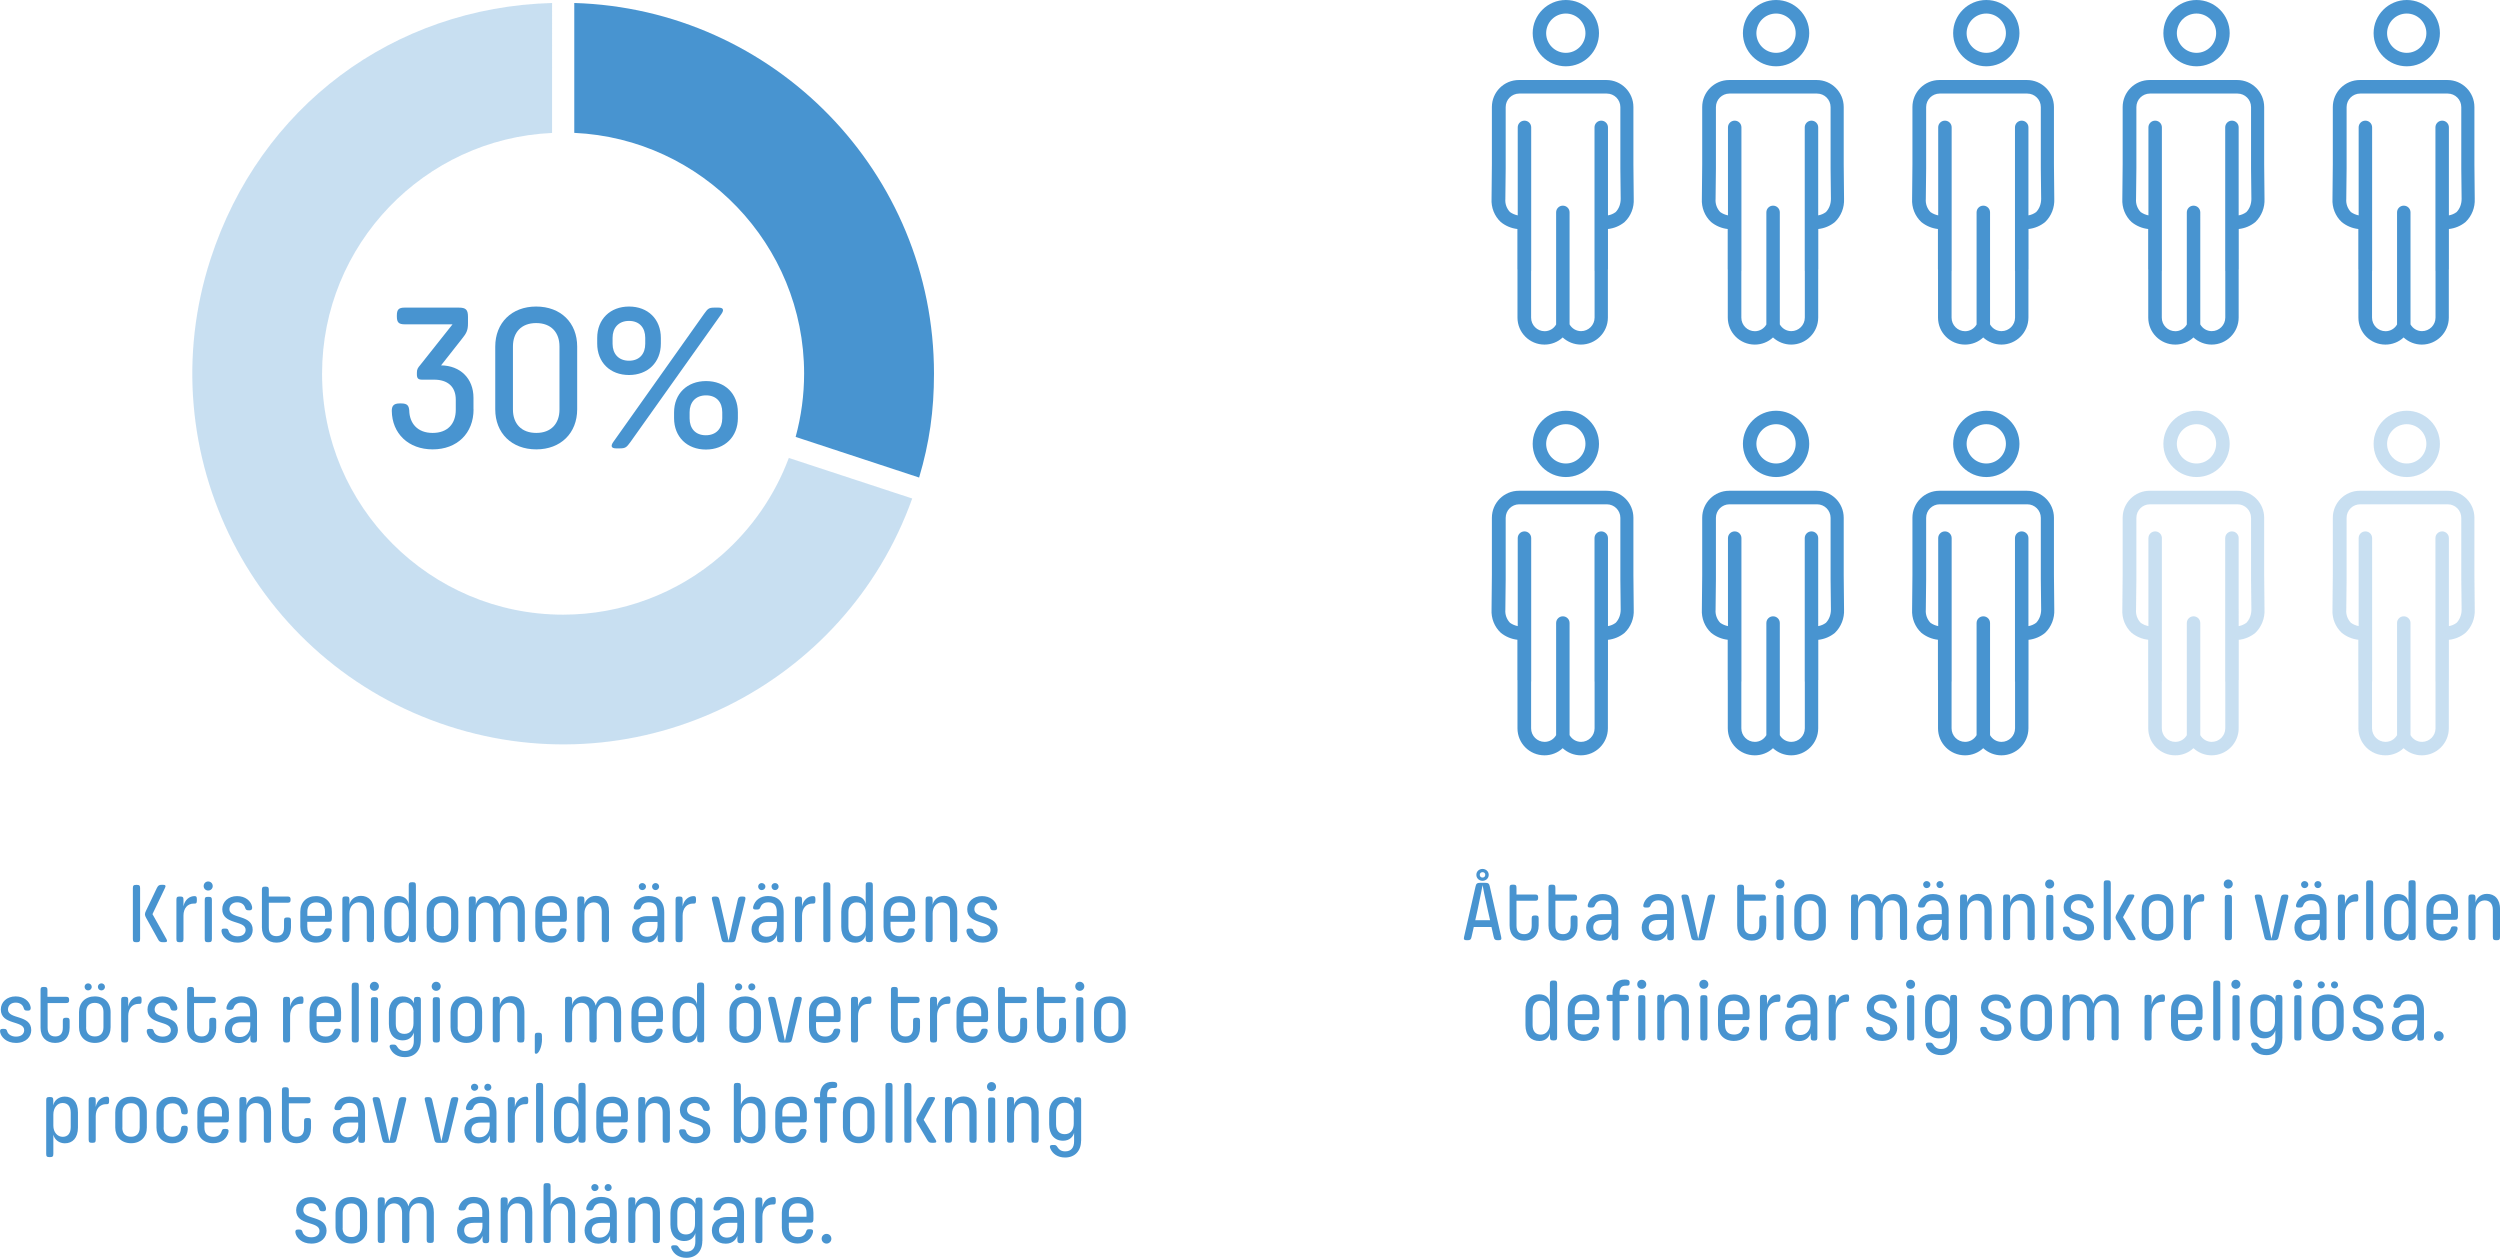 <?xml version="1.0" encoding="utf-8"?>
<!-- Generator: Adobe Illustrator 26.0.3, SVG Export Plug-In . SVG Version: 6.00 Build 0)  -->
<svg version="1.1" id="Layer_1" xmlns="http://www.w3.org/2000/svg" xmlns:xlink="http://www.w3.org/1999/xlink" x="0px" y="0px"
	 viewBox="0 0 300.86 151.36" style="enable-background:new 0 0 300.86 151.36;" xml:space="preserve">
<style type="text/css">
	.st0{fill:#4894D0;}
	.st1{opacity:0.3;}
	.st2{opacity:0.3;fill:#4894D0;}
</style>
<g>
</g>
<g>
</g>
<g>
	<path class="st0" d="M16.86,112.99c0,0.31-0.09,0.4-0.39,0.4h-0.08c-0.31,0-0.4-0.09-0.4-0.4v-6.11c0-0.3,0.09-0.39,0.4-0.39h0.08
		c0.3,0,0.39,0.09,0.39,0.39V112.99z M20.03,113.01c0.15,0.27,0.07,0.38-0.23,0.38h-0.18c-0.34,0-0.47-0.08-0.62-0.38l-1.42-2.56
		c-0.18-0.32-0.18-0.5-0.02-0.82l1.32-2.77c0.16-0.3,0.26-0.38,0.6-0.38h0.14c0.3,0,0.37,0.11,0.23,0.39l-1.5,3.14L20.03,113.01z"/>
	<path class="st0" d="M22.08,109.07c0.16-0.83,0.77-1.23,1.33-1.23c0.2,0,0.28,0.08,0.28,0.35v0.2c0,0.32-0.1,0.35-0.29,0.35h-0.09
		c-0.72,0-1.23,0.55-1.23,1.44v2.81c0,0.31-0.08,0.4-0.39,0.4h-0.07c-0.31,0-0.39-0.09-0.39-0.4v-4.71c0-0.3,0.08-0.39,0.39-0.39
		h0.07c0.31,0,0.39,0.09,0.39,0.39V109.07z"/>
	<path class="st0" d="M25.05,106.08c0.31,0,0.55,0.24,0.55,0.55s-0.24,0.54-0.55,0.54c-0.3,0-0.54-0.23-0.54-0.54
		S24.75,106.08,25.05,106.08z M25.5,112.99c0,0.31-0.09,0.4-0.39,0.4h-0.08c-0.31,0-0.39-0.09-0.39-0.4v-4.68
		c0-0.3,0.08-0.38,0.39-0.38h0.08c0.3,0,0.39,0.08,0.39,0.38V112.99z"/>
	<path class="st0" d="M29.94,109.55c-0.28,0-0.36-0.05-0.45-0.33c-0.1-0.34-0.41-0.63-0.95-0.63c-0.56,0-0.93,0.33-0.93,0.83
		c0,1.22,2.8,0.58,2.8,2.48c0,0.78-0.62,1.54-1.83,1.54c-1.19,0-1.8-0.73-1.91-1.28c-0.05-0.27,0.02-0.41,0.27-0.41h0.2
		c0.27,0,0.31,0.08,0.4,0.36c0.08,0.22,0.4,0.57,1.04,0.57c0.68,0,0.98-0.37,0.98-0.77c0-1.22-2.81-0.57-2.81-2.5
		c0-0.88,0.72-1.57,1.78-1.57c0.97,0,1.68,0.56,1.81,1.29c0.04,0.25-0.04,0.42-0.31,0.42H29.94z"/>
	<path class="st0" d="M34.65,110.41c0.28,0,0.37,0.08,0.37,0.37v0.84c0,1.14-0.68,1.82-1.74,1.82c-1.07,0-1.76-0.69-1.76-1.83v-4.53
		c0-0.29,0.08-0.38,0.38-0.38h0.06c0.3,0,0.39,0.09,0.39,0.38v0.81h2.25c0.28,0,0.37,0.09,0.37,0.37v0.02
		c0,0.28-0.09,0.36-0.37,0.36h-2.25v2.99c0,0.68,0.31,1.03,0.92,1.03c0.59,0,0.91-0.35,0.91-1.03v-0.85c0-0.29,0.09-0.37,0.38-0.37
		H34.65z"/>
	<path class="st0" d="M36.99,111.58c0,0.65,0.33,1.09,1.09,1.09c0.57,0,0.86-0.28,0.97-0.64c0.09-0.27,0.14-0.31,0.4-0.31h0.12
		c0.28,0,0.37,0.12,0.31,0.4c-0.19,0.77-0.83,1.32-1.83,1.32c-1.18,0-1.91-0.77-1.91-1.89v-1.82c0-1.13,0.73-1.89,1.9-1.89
		c1.17,0,1.9,0.77,1.9,1.89v0.77c0,0.33-0.09,0.43-0.35,0.43h-2.61V111.58z M39.11,109.7c0-0.66-0.35-1.1-1.07-1.1
		c-0.7,0-1.05,0.43-1.05,1.1v0.52h2.12V109.7z"/>
	<path class="st0" d="M45,112.99c0,0.31-0.09,0.4-0.39,0.4h-0.07c-0.31,0-0.4-0.09-0.4-0.4v-3.23c0-0.78-0.39-1.16-0.98-1.16
		c-0.63,0-1.11,0.52-1.11,1.31v3.07c0,0.31-0.09,0.4-0.39,0.4h-0.07c-0.31,0-0.39-0.09-0.39-0.4v-4.71c0-0.3,0.08-0.39,0.39-0.39
		h0.07c0.3,0,0.39,0.09,0.39,0.39v0.62c0.08-0.48,0.54-1.08,1.38-1.08c0.92,0,1.58,0.62,1.58,1.87V112.99z"/>
	<path class="st0" d="M49.2,112.43c-0.02,0.39-0.42,1.02-1.26,1.02c-1.02,0-1.69-0.66-1.69-1.9v-1.82c0-1.22,0.65-1.9,1.63-1.9
		c0.88,0,1.22,0.49,1.31,0.98v-2.25c0-0.3,0.09-0.39,0.4-0.39h0.07c0.3,0,0.39,0.09,0.39,0.39v6.42c0,0.31-0.09,0.4-0.39,0.4H49.6
		c-0.31,0-0.4-0.09-0.4-0.4V112.43z M47.11,111.52c0,0.78,0.38,1.16,0.99,1.16c0.63,0,1.1-0.54,1.1-1.38v-1.38
		c0-0.79-0.31-1.32-1.1-1.32c-0.64,0-0.99,0.42-0.99,1.17V111.52z"/>
	<path class="st0" d="M55.15,111.55c0,1.13-0.75,1.89-1.89,1.89c-1.17,0-1.91-0.77-1.91-1.89v-1.82c0-1.13,0.75-1.89,1.9-1.89
		c1.16,0,1.9,0.77,1.9,1.89V111.55z M52.2,111.57c0,0.66,0.34,1.09,1.06,1.09c0.68,0,1.03-0.42,1.03-1.09v-1.86
		c0-0.66-0.34-1.09-1.04-1.09c-0.69,0-1.04,0.42-1.04,1.09V111.57z"/>
	<path class="st0" d="M60.22,112.99c0,0.31-0.09,0.4-0.39,0.4h-0.07c-0.31,0-0.4-0.09-0.4-0.4v-3.21c0-0.78-0.39-1.17-0.98-1.17
		c-0.63,0-1.1,0.53-1.1,1.31v3.06c0,0.31-0.09,0.4-0.39,0.4H56.8c-0.31,0-0.39-0.09-0.39-0.4v-4.71c0-0.3,0.08-0.39,0.39-0.39h0.07
		c0.3,0,0.39,0.09,0.39,0.39v0.64c0.09-0.58,0.63-1.08,1.37-1.08c0.74,0,1.27,0.38,1.48,1.13c0.13-0.64,0.68-1.13,1.46-1.13
		c0.92,0,1.59,0.62,1.59,1.89v3.25c0,0.31-0.09,0.4-0.39,0.4H62.7c-0.31,0-0.4-0.09-0.4-0.4v-3.22c0-0.77-0.34-1.16-0.98-1.16
		c-0.63,0-1.1,0.53-1.1,1.31V112.99z"/>
	<path class="st0" d="M65.27,111.58c0,0.65,0.33,1.09,1.09,1.09c0.57,0,0.86-0.28,0.97-0.64c0.09-0.27,0.14-0.31,0.4-0.31h0.12
		c0.28,0,0.37,0.12,0.31,0.4c-0.19,0.77-0.83,1.32-1.83,1.32c-1.18,0-1.91-0.77-1.91-1.89v-1.82c0-1.13,0.73-1.89,1.9-1.89
		c1.17,0,1.9,0.77,1.9,1.89v0.77c0,0.33-0.09,0.43-0.35,0.43h-2.61V111.58z M67.39,109.7c0-0.66-0.35-1.1-1.07-1.1
		c-0.7,0-1.05,0.43-1.05,1.1v0.52h2.12V109.7z"/>
	<path class="st0" d="M73.28,112.99c0,0.31-0.09,0.4-0.39,0.4h-0.07c-0.31,0-0.4-0.09-0.4-0.4v-3.23c0-0.78-0.39-1.16-0.98-1.16
		c-0.63,0-1.11,0.52-1.11,1.31v3.07c0,0.31-0.09,0.4-0.39,0.4h-0.07c-0.31,0-0.39-0.09-0.39-0.4v-4.71c0-0.3,0.08-0.39,0.39-0.39
		h0.07c0.3,0,0.39,0.09,0.39,0.39v0.62c0.08-0.48,0.54-1.08,1.38-1.08c0.92,0,1.58,0.62,1.58,1.87V112.99z"/>
	<path class="st0" d="M79.11,109.72c0-0.77-0.34-1.13-1.02-1.13c-0.54,0-0.82,0.25-0.94,0.57c-0.1,0.25-0.17,0.3-0.46,0.3h-0.12
		c-0.27,0-0.36-0.11-0.29-0.38c0.21-0.73,0.82-1.25,1.78-1.25c1.13,0,1.88,0.64,1.88,1.98v3.21c0,0.29-0.08,0.38-0.38,0.38h-0.04
		c-0.29,0-0.38-0.09-0.38-0.38v-0.51c-0.11,0.37-0.52,0.95-1.4,0.95c-1.09,0-1.67-0.71-1.67-1.6c0-0.96,0.75-1.61,1.81-1.61h1.23
		V109.72z M77.29,106.27c0.25,0,0.45,0.19,0.45,0.42c0,0.25-0.2,0.43-0.45,0.43c-0.24,0-0.42-0.19-0.42-0.43
		C76.87,106.46,77.05,106.27,77.29,106.27z M78.08,110.95c-0.87,0-1.15,0.41-1.15,0.89c0,0.51,0.33,0.89,0.96,0.89
		c0.81,0,1.24-0.66,1.24-1.36v-0.42H78.08z M78.89,106.27c0.25,0,0.43,0.19,0.43,0.42c0,0.25-0.19,0.43-0.43,0.43
		c-0.24,0-0.42-0.19-0.42-0.43C78.47,106.46,78.66,106.27,78.89,106.27z"/>
	<path class="st0" d="M82.15,109.07c0.16-0.83,0.77-1.23,1.33-1.23c0.2,0,0.28,0.08,0.28,0.35v0.2c0,0.32-0.1,0.35-0.29,0.35h-0.09
		c-0.72,0-1.23,0.55-1.23,1.44v2.81c0,0.31-0.08,0.4-0.39,0.4h-0.07c-0.31,0-0.39-0.09-0.39-0.4v-4.71c0-0.3,0.08-0.39,0.39-0.39
		h0.07c0.31,0,0.39,0.09,0.39,0.39V109.07z"/>
	<path class="st0" d="M85.69,108.28c-0.07-0.29,0.01-0.39,0.31-0.39h0.09c0.31,0,0.42,0.08,0.49,0.39l0.67,2.9
		c0.05,0.26,0.43,2.03,0.43,2.03l0.45-2.05l0.66-2.88c0.07-0.31,0.18-0.39,0.5-0.39h0.09c0.3,0,0.38,0.1,0.31,0.39l-1.14,4.67
		c-0.07,0.35-0.2,0.45-0.56,0.45h-0.62c-0.36,0-0.49-0.09-0.56-0.45L85.69,108.28z"/>
	<path class="st0" d="M93.48,109.72c0-0.77-0.34-1.13-1.02-1.13c-0.54,0-0.82,0.25-0.94,0.57c-0.1,0.25-0.17,0.3-0.46,0.3h-0.12
		c-0.27,0-0.36-0.11-0.29-0.38c0.21-0.73,0.82-1.25,1.78-1.25c1.13,0,1.88,0.64,1.88,1.98v3.21c0,0.29-0.08,0.38-0.38,0.38h-0.04
		c-0.29,0-0.38-0.09-0.38-0.38v-0.51c-0.11,0.37-0.52,0.95-1.4,0.95c-1.09,0-1.67-0.71-1.67-1.6c0-0.96,0.75-1.61,1.81-1.61h1.23
		V109.72z M91.66,106.27c0.25,0,0.45,0.19,0.45,0.42c0,0.25-0.2,0.43-0.45,0.43c-0.24,0-0.42-0.19-0.42-0.43
		C91.24,106.46,91.42,106.27,91.66,106.27z M92.45,110.95c-0.87,0-1.15,0.41-1.15,0.89c0,0.51,0.33,0.89,0.96,0.89
		c0.81,0,1.24-0.66,1.24-1.36v-0.42H92.45z M93.27,106.27c0.25,0,0.43,0.19,0.43,0.42c0,0.25-0.19,0.43-0.43,0.43
		c-0.24,0-0.42-0.19-0.42-0.43C92.84,106.46,93.03,106.27,93.27,106.27z"/>
	<path class="st0" d="M96.52,109.07c0.16-0.83,0.77-1.23,1.33-1.23c0.2,0,0.28,0.08,0.28,0.35v0.2c0,0.32-0.1,0.35-0.29,0.35h-0.09
		c-0.72,0-1.23,0.55-1.23,1.44v2.81c0,0.31-0.08,0.4-0.39,0.4h-0.07c-0.31,0-0.39-0.09-0.39-0.4v-4.71c0-0.3,0.08-0.39,0.39-0.39
		h0.07c0.31,0,0.39,0.09,0.39,0.39V109.07z"/>
	<path class="st0" d="M99.93,113c0,0.3-0.09,0.39-0.39,0.39h-0.07c-0.31,0-0.39-0.09-0.39-0.39v-6.43c0-0.3,0.08-0.39,0.39-0.39
		h0.07c0.3,0,0.39,0.09,0.39,0.39V113z"/>
	<path class="st0" d="M104.19,112.43c-0.02,0.39-0.42,1.02-1.26,1.02c-1.02,0-1.69-0.66-1.69-1.9v-1.82c0-1.22,0.65-1.9,1.63-1.9
		c0.88,0,1.22,0.49,1.31,0.98v-2.25c0-0.3,0.09-0.39,0.4-0.39h0.07c0.3,0,0.39,0.09,0.39,0.39v6.42c0,0.31-0.09,0.4-0.39,0.4h-0.07
		c-0.31,0-0.4-0.09-0.4-0.4V112.43z M102.1,111.52c0,0.78,0.38,1.16,0.99,1.16c0.63,0,1.1-0.54,1.1-1.38v-1.38
		c0-0.79-0.31-1.32-1.1-1.32c-0.64,0-0.99,0.42-0.99,1.17V111.52z"/>
	<path class="st0" d="M107.18,111.58c0,0.65,0.33,1.09,1.09,1.09c0.57,0,0.86-0.28,0.97-0.64c0.09-0.27,0.14-0.31,0.4-0.31h0.12
		c0.28,0,0.37,0.12,0.31,0.4c-0.19,0.77-0.83,1.32-1.83,1.32c-1.18,0-1.91-0.77-1.91-1.89v-1.82c0-1.13,0.73-1.89,1.9-1.89
		c1.17,0,1.9,0.77,1.9,1.89v0.77c0,0.33-0.09,0.43-0.35,0.43h-2.61V111.58z M109.3,109.7c0-0.66-0.35-1.1-1.07-1.1
		c-0.7,0-1.05,0.43-1.05,1.1v0.52h2.12V109.7z"/>
	<path class="st0" d="M115.19,112.99c0,0.31-0.09,0.4-0.39,0.4h-0.07c-0.31,0-0.4-0.09-0.4-0.4v-3.23c0-0.78-0.39-1.16-0.98-1.16
		c-0.63,0-1.11,0.52-1.11,1.31v3.07c0,0.31-0.09,0.4-0.39,0.4h-0.07c-0.31,0-0.39-0.09-0.39-0.4v-4.71c0-0.3,0.08-0.39,0.39-0.39
		h0.07c0.3,0,0.39,0.09,0.39,0.39v0.62c0.08-0.48,0.54-1.08,1.38-1.08c0.92,0,1.58,0.62,1.58,1.87V112.99z"/>
	<path class="st0" d="M119.59,109.55c-0.28,0-0.36-0.05-0.45-0.33c-0.1-0.34-0.41-0.63-0.95-0.63c-0.56,0-0.93,0.33-0.93,0.83
		c0,1.22,2.8,0.58,2.8,2.48c0,0.78-0.62,1.54-1.83,1.54c-1.19,0-1.8-0.73-1.91-1.28c-0.05-0.27,0.02-0.41,0.27-0.41h0.2
		c0.27,0,0.31,0.08,0.4,0.36c0.08,0.22,0.4,0.57,1.04,0.57c0.68,0,0.98-0.37,0.98-0.77c0-1.22-2.81-0.57-2.81-2.5
		c0-0.88,0.72-1.57,1.78-1.57c0.97,0,1.68,0.56,1.81,1.29c0.04,0.25-0.04,0.42-0.31,0.42H119.59z"/>
</g>
<g>
	<path class="st0" d="M3.28,121.62c-0.28,0-0.36-0.05-0.44-0.33c-0.1-0.34-0.41-0.63-0.95-0.63c-0.56,0-0.93,0.33-0.93,0.83
		c0,1.22,2.8,0.58,2.8,2.48c0,0.78-0.62,1.54-1.83,1.54c-1.19,0-1.8-0.73-1.91-1.28c-0.05-0.27,0.02-0.41,0.27-0.41h0.2
		c0.27,0,0.31,0.08,0.4,0.36c0.08,0.22,0.4,0.57,1.04,0.57c0.68,0,0.98-0.37,0.98-0.77c0-1.22-2.81-0.57-2.81-2.5
		c0-0.88,0.72-1.57,1.78-1.57c0.97,0,1.68,0.56,1.81,1.29c0.04,0.25-0.04,0.42-0.31,0.42H3.28z"/>
	<path class="st0" d="M8.01,122.48c0.28,0,0.37,0.08,0.37,0.37v0.84c0,1.14-0.68,1.82-1.74,1.82c-1.07,0-1.76-0.69-1.76-1.83v-4.53
		c0-0.29,0.08-0.38,0.38-0.38h0.06c0.3,0,0.39,0.09,0.39,0.38v0.81h2.24c0.28,0,0.37,0.09,0.37,0.37v0.02
		c0,0.28-0.09,0.36-0.37,0.36H5.73v2.99c0,0.68,0.31,1.03,0.92,1.03c0.59,0,0.91-0.35,0.91-1.03v-0.85c0-0.29,0.09-0.37,0.38-0.37
		H8.01z"/>
	<path class="st0" d="M13.31,123.62c0,1.13-0.74,1.89-1.89,1.89c-1.17,0-1.91-0.77-1.91-1.89v-1.82c0-1.13,0.75-1.89,1.9-1.89
		s1.9,0.77,1.9,1.89V123.62z M10.6,118.34c0.25,0,0.44,0.19,0.44,0.42c0,0.25-0.2,0.43-0.44,0.43c-0.24,0-0.42-0.19-0.42-0.43
		C10.18,118.53,10.36,118.34,10.6,118.34z M10.36,123.64c0,0.66,0.34,1.09,1.06,1.09c0.68,0,1.03-0.42,1.03-1.09v-1.86
		c0-0.66-0.34-1.09-1.04-1.09c-0.69,0-1.04,0.42-1.04,1.09V123.64z M12.2,118.34c0.25,0,0.43,0.19,0.43,0.42
		c0,0.25-0.19,0.43-0.43,0.43c-0.24,0-0.42-0.19-0.42-0.43C11.78,118.53,11.97,118.34,12.2,118.34z"/>
	<path class="st0" d="M15.43,121.14c0.16-0.83,0.77-1.23,1.33-1.23c0.2,0,0.28,0.08,0.28,0.35v0.2c0,0.32-0.1,0.35-0.29,0.35h-0.09
		c-0.72,0-1.23,0.55-1.23,1.44v2.81c0,0.31-0.08,0.4-0.39,0.4h-0.07c-0.31,0-0.39-0.09-0.39-0.4v-4.71c0-0.3,0.08-0.39,0.39-0.39
		h0.07c0.31,0,0.39,0.09,0.39,0.39V121.14z"/>
	<path class="st0" d="M20.93,121.62c-0.28,0-0.36-0.05-0.44-0.33c-0.1-0.34-0.41-0.63-0.95-0.63c-0.56,0-0.93,0.33-0.93,0.83
		c0,1.22,2.8,0.58,2.8,2.48c0,0.78-0.62,1.54-1.83,1.54c-1.19,0-1.8-0.73-1.91-1.28c-0.05-0.27,0.02-0.41,0.27-0.41h0.2
		c0.27,0,0.31,0.08,0.4,0.36c0.08,0.22,0.4,0.57,1.04,0.57c0.68,0,0.98-0.37,0.98-0.77c0-1.22-2.81-0.57-2.81-2.5
		c0-0.88,0.72-1.57,1.78-1.57c0.97,0,1.68,0.56,1.81,1.29c0.04,0.25-0.04,0.42-0.31,0.42H20.93z"/>
	<path class="st0" d="M25.65,122.48c0.28,0,0.37,0.08,0.37,0.37v0.84c0,1.14-0.68,1.82-1.74,1.82c-1.07,0-1.76-0.69-1.76-1.83v-4.53
		c0-0.29,0.08-0.38,0.38-0.38h0.06c0.3,0,0.39,0.09,0.39,0.38v0.81h2.25c0.28,0,0.37,0.09,0.37,0.37v0.02
		c0,0.28-0.09,0.36-0.37,0.36h-2.25v2.99c0,0.68,0.31,1.03,0.92,1.03c0.59,0,0.91-0.35,0.91-1.03v-0.85c0-0.29,0.09-0.37,0.38-0.37
		H25.65z"/>
	<path class="st0" d="M30.1,121.79c0-0.77-0.34-1.13-1.02-1.13c-0.54,0-0.82,0.25-0.94,0.57c-0.1,0.25-0.17,0.3-0.46,0.3h-0.12
		c-0.27,0-0.36-0.11-0.29-0.38c0.21-0.73,0.82-1.25,1.78-1.25c1.13,0,1.88,0.64,1.88,1.98v3.21c0,0.29-0.08,0.38-0.38,0.38h-0.04
		c-0.29,0-0.38-0.09-0.38-0.38v-0.51c-0.11,0.37-0.52,0.95-1.4,0.95c-1.09,0-1.67-0.71-1.67-1.6c0-0.96,0.75-1.61,1.81-1.61h1.23
		V121.79z M29.07,123.02c-0.87,0-1.15,0.41-1.15,0.89c0,0.51,0.33,0.89,0.96,0.89c0.81,0,1.24-0.66,1.24-1.36v-0.42H29.07z"/>
	<path class="st0" d="M34.91,121.14c0.16-0.83,0.77-1.23,1.33-1.23c0.2,0,0.28,0.08,0.28,0.35v0.2c0,0.32-0.1,0.35-0.29,0.35h-0.09
		c-0.72,0-1.23,0.55-1.23,1.44v2.81c0,0.31-0.08,0.4-0.39,0.4h-0.07c-0.31,0-0.39-0.09-0.39-0.4v-4.71c0-0.3,0.08-0.39,0.39-0.39
		h0.07c0.31,0,0.39,0.09,0.39,0.39V121.14z"/>
	<path class="st0" d="M38.1,123.65c0,0.65,0.33,1.09,1.09,1.09c0.57,0,0.86-0.28,0.97-0.64c0.09-0.27,0.14-0.31,0.4-0.31h0.12
		c0.28,0,0.37,0.12,0.31,0.4c-0.19,0.77-0.83,1.32-1.83,1.32c-1.18,0-1.91-0.77-1.91-1.89v-1.82c0-1.13,0.73-1.89,1.9-1.89
		c1.17,0,1.9,0.77,1.9,1.89v0.77c0,0.33-0.09,0.43-0.35,0.43H38.1V123.65z M40.22,121.77c0-0.66-0.35-1.1-1.07-1.1
		c-0.7,0-1.05,0.43-1.05,1.1v0.52h2.12V121.77z"/>
	<path class="st0" d="M43.18,125.07c0,0.3-0.09,0.39-0.39,0.39h-0.07c-0.31,0-0.39-0.09-0.39-0.39v-6.43c0-0.3,0.08-0.39,0.39-0.39
		h0.07c0.3,0,0.39,0.09,0.39,0.39V125.07z"/>
	<path class="st0" d="M45.05,118.15c0.31,0,0.55,0.24,0.55,0.55c0,0.31-0.24,0.54-0.55,0.54c-0.3,0-0.54-0.23-0.54-0.54
		C44.52,118.39,44.75,118.15,45.05,118.15z M45.5,125.06c0,0.31-0.09,0.4-0.39,0.4h-0.08c-0.31,0-0.39-0.09-0.39-0.4v-4.68
		c0-0.3,0.08-0.38,0.39-0.38h0.08c0.3,0,0.39,0.08,0.39,0.38V125.06z"/>
	<path class="st0" d="M50.64,125.2c0,1.25-0.77,2.02-1.92,2.02c-0.87,0-1.52-0.42-1.8-1.13c-0.08-0.23-0.02-0.37,0.25-0.38h0.18
		c0.25,0,0.31,0.04,0.48,0.3c0.15,0.26,0.43,0.47,0.9,0.47c0.72,0,1.07-0.46,1.07-1.2v-1.04c-0.1,0.43-0.5,0.96-1.33,0.96
		c-1.04,0-1.67-0.75-1.67-1.98v-1.39c0-1.2,0.68-1.92,1.63-1.92c0.97,0,1.3,0.58,1.38,0.85v-0.4c0-0.3,0.08-0.38,0.36-0.39h0.09
		c0.3,0,0.39,0.09,0.39,0.39V125.2z M49.77,121.79c0-0.67-0.41-1.15-1.1-1.15c-0.65,0-1.04,0.42-1.04,1.2v1.38
		c0,0.8,0.39,1.2,1.04,1.2c0.71,0,1.09-0.52,1.09-1.28V121.79z"/>
	<path class="st0" d="M52.49,118.15c0.31,0,0.55,0.24,0.55,0.55c0,0.31-0.24,0.54-0.55,0.54c-0.3,0-0.54-0.23-0.54-0.54
		C51.96,118.39,52.19,118.15,52.49,118.15z M52.94,125.06c0,0.31-0.09,0.4-0.39,0.4h-0.08c-0.31,0-0.39-0.09-0.39-0.4v-4.68
		c0-0.3,0.08-0.38,0.39-0.38h0.08c0.3,0,0.39,0.08,0.39,0.38V125.06z"/>
	<path class="st0" d="M58.02,123.62c0,1.13-0.75,1.89-1.89,1.89c-1.17,0-1.91-0.77-1.91-1.89v-1.82c0-1.13,0.75-1.89,1.9-1.89
		c1.16,0,1.9,0.77,1.9,1.89V123.62z M55.07,123.64c0,0.66,0.34,1.09,1.06,1.09c0.68,0,1.03-0.42,1.03-1.09v-1.86
		c0-0.66-0.34-1.09-1.04-1.09c-0.69,0-1.04,0.42-1.04,1.09V123.64z"/>
	<path class="st0" d="M63.1,125.06c0,0.31-0.09,0.4-0.39,0.4h-0.07c-0.31,0-0.4-0.09-0.4-0.4v-3.23c0-0.78-0.39-1.16-0.98-1.16
		c-0.63,0-1.11,0.52-1.11,1.31v3.07c0,0.31-0.09,0.4-0.39,0.4h-0.07c-0.31,0-0.39-0.09-0.39-0.4v-4.71c0-0.3,0.08-0.39,0.39-0.39
		h0.07c0.3,0,0.39,0.09,0.39,0.39v0.62c0.08-0.48,0.54-1.08,1.38-1.08c0.92,0,1.58,0.62,1.58,1.87V125.06z"/>
	<path class="st0" d="M65.23,125.01c0,1.02-0.4,1.74-0.66,1.8c-0.11,0.02-0.21-0.02-0.21-0.14v-2c0-0.31,0.08-0.39,0.39-0.39h0.07
		c0.31,0,0.4,0.08,0.4,0.39V125.01z"/>
	<path class="st0" d="M71.79,125.06c0,0.31-0.09,0.4-0.39,0.4h-0.07c-0.31,0-0.4-0.09-0.4-0.4v-3.21c0-0.78-0.39-1.17-0.98-1.17
		c-0.63,0-1.1,0.53-1.1,1.31v3.06c0,0.31-0.09,0.4-0.39,0.4h-0.07c-0.31,0-0.39-0.09-0.39-0.4v-4.71c0-0.3,0.08-0.39,0.39-0.39h0.07
		c0.3,0,0.39,0.09,0.39,0.39v0.64c0.09-0.58,0.63-1.08,1.37-1.08c0.74,0,1.27,0.38,1.48,1.13c0.13-0.64,0.68-1.13,1.46-1.13
		c0.92,0,1.59,0.62,1.59,1.89v3.25c0,0.31-0.09,0.4-0.39,0.4h-0.07c-0.31,0-0.4-0.09-0.4-0.4v-3.22c0-0.77-0.34-1.16-0.98-1.16
		c-0.63,0-1.1,0.53-1.1,1.31V125.06z"/>
	<path class="st0" d="M76.84,123.65c0,0.65,0.33,1.09,1.09,1.09c0.57,0,0.86-0.28,0.97-0.64c0.09-0.27,0.14-0.31,0.4-0.31h0.12
		c0.28,0,0.37,0.12,0.31,0.4c-0.19,0.77-0.83,1.32-1.83,1.32c-1.18,0-1.91-0.77-1.91-1.89v-1.82c0-1.13,0.73-1.89,1.9-1.89
		c1.17,0,1.9,0.77,1.9,1.89v0.77c0,0.33-0.09,0.43-0.35,0.43h-2.61V123.65z M78.96,121.77c0-0.66-0.35-1.1-1.07-1.1
		c-0.7,0-1.05,0.43-1.05,1.1v0.52h2.12V121.77z"/>
	<path class="st0" d="M83.89,124.5c-0.02,0.39-0.42,1.02-1.26,1.02c-1.02,0-1.69-0.66-1.69-1.9v-1.82c0-1.22,0.65-1.9,1.63-1.9
		c0.88,0,1.22,0.49,1.31,0.98v-2.25c0-0.3,0.09-0.39,0.4-0.39h0.07c0.3,0,0.39,0.09,0.39,0.39v6.42c0,0.31-0.09,0.4-0.39,0.4H84.3
		c-0.31,0-0.4-0.09-0.4-0.4V124.5z M81.8,123.59c0,0.78,0.38,1.16,0.99,1.16c0.63,0,1.1-0.54,1.1-1.38V122
		c0-0.79-0.31-1.32-1.1-1.32c-0.64,0-0.99,0.42-0.99,1.17V123.59z"/>
	<path class="st0" d="M91.58,123.62c0,1.13-0.75,1.89-1.89,1.89c-1.17,0-1.91-0.77-1.91-1.89v-1.82c0-1.13,0.75-1.89,1.9-1.89
		c1.16,0,1.9,0.77,1.9,1.89V123.62z M88.87,118.34c0.25,0,0.45,0.19,0.45,0.42c0,0.25-0.2,0.43-0.45,0.43
		c-0.24,0-0.42-0.19-0.42-0.43C88.45,118.53,88.63,118.34,88.87,118.34z M88.63,123.64c0,0.66,0.34,1.09,1.06,1.09
		c0.68,0,1.03-0.42,1.03-1.09v-1.86c0-0.66-0.34-1.09-1.04-1.09c-0.69,0-1.04,0.42-1.04,1.09V123.64z M90.47,118.34
		c0.25,0,0.43,0.19,0.43,0.42c0,0.25-0.19,0.43-0.43,0.43c-0.24,0-0.42-0.19-0.42-0.43C90.05,118.53,90.24,118.34,90.47,118.34z"/>
	<path class="st0" d="M92.47,120.35c-0.07-0.29,0.01-0.39,0.31-0.39h0.09c0.31,0,0.42,0.08,0.49,0.39l0.67,2.9
		c0.05,0.26,0.43,2.03,0.43,2.03l0.45-2.05l0.66-2.88c0.07-0.31,0.18-0.39,0.5-0.39h0.09c0.3,0,0.38,0.1,0.31,0.39l-1.14,4.67
		c-0.07,0.35-0.2,0.45-0.56,0.45h-0.62c-0.36,0-0.49-0.09-0.56-0.45L92.47,120.35z"/>
	<path class="st0" d="M98.21,123.65c0,0.65,0.33,1.09,1.09,1.09c0.57,0,0.86-0.28,0.97-0.64c0.09-0.27,0.14-0.31,0.4-0.31h0.12
		c0.28,0,0.37,0.12,0.31,0.4c-0.19,0.77-0.83,1.32-1.83,1.32c-1.18,0-1.91-0.77-1.91-1.89v-1.82c0-1.13,0.73-1.89,1.9-1.89
		c1.17,0,1.9,0.77,1.9,1.89v0.77c0,0.33-0.09,0.43-0.35,0.43h-2.61V123.65z M100.34,121.77c0-0.66-0.35-1.1-1.07-1.1
		c-0.7,0-1.05,0.43-1.05,1.1v0.52h2.12V121.77z"/>
	<path class="st0" d="M103.26,121.14c0.16-0.83,0.77-1.23,1.33-1.23c0.2,0,0.28,0.08,0.28,0.35v0.2c0,0.32-0.1,0.35-0.29,0.35h-0.09
		c-0.72,0-1.23,0.55-1.23,1.44v2.81c0,0.31-0.08,0.4-0.39,0.4h-0.07c-0.31,0-0.39-0.09-0.39-0.4v-4.71c0-0.3,0.08-0.39,0.39-0.39
		h0.07c0.31,0,0.39,0.09,0.39,0.39V121.14z"/>
	<path class="st0" d="M110.35,122.48c0.28,0,0.37,0.08,0.37,0.37v0.84c0,1.14-0.68,1.82-1.74,1.82c-1.07,0-1.76-0.69-1.76-1.83
		v-4.53c0-0.29,0.08-0.38,0.38-0.38h0.06c0.3,0,0.39,0.09,0.39,0.38v0.81h2.25c0.28,0,0.37,0.09,0.37,0.37v0.02
		c0,0.28-0.09,0.36-0.37,0.36h-2.25v2.99c0,0.68,0.31,1.03,0.92,1.03c0.59,0,0.91-0.35,0.91-1.03v-0.85c0-0.29,0.09-0.37,0.38-0.37
		H110.35z"/>
	<path class="st0" d="M112.77,121.14c0.16-0.83,0.77-1.23,1.33-1.23c0.2,0,0.28,0.08,0.28,0.35v0.2c0,0.32-0.1,0.35-0.29,0.35H114
		c-0.72,0-1.23,0.55-1.23,1.44v2.81c0,0.31-0.08,0.4-0.39,0.4h-0.07c-0.31,0-0.39-0.09-0.39-0.4v-4.71c0-0.3,0.08-0.39,0.39-0.39
		h0.07c0.31,0,0.39,0.09,0.39,0.39V121.14z"/>
	<path class="st0" d="M115.96,123.65c0,0.65,0.33,1.09,1.09,1.09c0.57,0,0.86-0.28,0.97-0.64c0.09-0.27,0.14-0.31,0.4-0.31h0.12
		c0.28,0,0.37,0.12,0.31,0.4c-0.19,0.77-0.83,1.32-1.83,1.32c-1.18,0-1.91-0.77-1.91-1.89v-1.82c0-1.13,0.73-1.89,1.9-1.89
		c1.17,0,1.9,0.77,1.9,1.89v0.77c0,0.33-0.09,0.43-0.35,0.43h-2.61V123.65z M118.08,121.77c0-0.66-0.35-1.1-1.07-1.1
		c-0.7,0-1.05,0.43-1.05,1.1v0.52h2.12V121.77z"/>
	<path class="st0" d="M123.24,122.48c0.28,0,0.37,0.08,0.37,0.37v0.84c0,1.14-0.68,1.82-1.74,1.82c-1.07,0-1.76-0.69-1.76-1.83
		v-4.53c0-0.29,0.08-0.38,0.38-0.38h0.06c0.3,0,0.39,0.09,0.39,0.38v0.81h2.25c0.28,0,0.37,0.09,0.37,0.37v0.02
		c0,0.28-0.09,0.36-0.37,0.36h-2.25v2.99c0,0.68,0.31,1.03,0.92,1.03c0.59,0,0.91-0.35,0.91-1.03v-0.85c0-0.29,0.09-0.37,0.38-0.37
		H123.24z"/>
	<path class="st0" d="M127.92,122.48c0.28,0,0.37,0.08,0.37,0.37v0.84c0,1.14-0.68,1.82-1.74,1.82c-1.07,0-1.76-0.69-1.76-1.83
		v-4.53c0-0.29,0.08-0.38,0.38-0.38h0.06c0.3,0,0.39,0.09,0.39,0.38v0.81h2.25c0.28,0,0.37,0.09,0.37,0.37v0.02
		c0,0.28-0.09,0.36-0.37,0.36h-2.25v2.99c0,0.68,0.31,1.03,0.92,1.03c0.59,0,0.91-0.35,0.91-1.03v-0.85c0-0.29,0.09-0.37,0.38-0.37
		H127.92z"/>
	<path class="st0" d="M129.94,118.15c0.31,0,0.55,0.24,0.55,0.55c0,0.31-0.24,0.54-0.55,0.54c-0.3,0-0.54-0.23-0.54-0.54
		C129.4,118.39,129.64,118.15,129.94,118.15z M130.38,125.06c0,0.31-0.09,0.4-0.39,0.4h-0.08c-0.31,0-0.39-0.09-0.39-0.4v-4.68
		c0-0.3,0.08-0.38,0.39-0.38h0.08c0.3,0,0.39,0.08,0.39,0.38V125.06z"/>
	<path class="st0" d="M135.46,123.62c0,1.13-0.75,1.89-1.89,1.89c-1.17,0-1.91-0.77-1.91-1.89v-1.82c0-1.13,0.75-1.89,1.9-1.89
		c1.16,0,1.9,0.77,1.9,1.89V123.62z M132.51,123.64c0,0.66,0.34,1.09,1.06,1.09c0.68,0,1.03-0.42,1.03-1.09v-1.86
		c0-0.66-0.34-1.09-1.04-1.09c-0.69,0-1.04,0.42-1.04,1.09V123.64z"/>
</g>
<g>
	<path class="st0" d="M6.42,133c0.1-0.6,0.69-1.03,1.37-1.03c0.94,0,1.59,0.64,1.59,1.9v1.82c0,1.27-0.66,1.9-1.57,1.9
		c-0.71,0-1.25-0.45-1.39-1.04v2.31c0,0.3-0.09,0.39-0.39,0.39H5.95c-0.31,0-0.39-0.09-0.39-0.39v-6.45c0-0.3,0.08-0.39,0.39-0.39
		h0.07c0.3,0,0.39,0.09,0.39,0.39V133z M8.51,133.91c0-0.78-0.37-1.17-0.98-1.17c-0.63,0-1.11,0.56-1.11,1.4v1.33
		c0,0.79,0.49,1.34,1.13,1.34c0.62,0,0.96-0.43,0.96-1.17V133.91z"/>
	<path class="st0" d="M11.52,133.21c0.16-0.83,0.77-1.23,1.33-1.23c0.2,0,0.28,0.08,0.28,0.35v0.2c0,0.32-0.1,0.35-0.29,0.35h-0.09
		c-0.72,0-1.23,0.55-1.23,1.44v2.81c0,0.31-0.08,0.4-0.39,0.4h-0.07c-0.31,0-0.39-0.09-0.39-0.4v-4.71c0-0.3,0.08-0.39,0.39-0.39
		h0.07c0.31,0,0.39,0.09,0.39,0.39V133.21z"/>
	<path class="st0" d="M17.67,135.69c0,1.13-0.74,1.89-1.89,1.89c-1.17,0-1.91-0.77-1.91-1.89v-1.82c0-1.13,0.75-1.89,1.9-1.89
		s1.9,0.77,1.9,1.89V135.69z M14.72,135.71c0,0.66,0.34,1.09,1.06,1.09c0.68,0,1.03-0.42,1.03-1.09v-1.86
		c0-0.66-0.34-1.09-1.04-1.09c-0.69,0-1.04,0.42-1.04,1.09V135.71z"/>
	<path class="st0" d="M19.69,135.71c0,0.66,0.34,1.09,1.06,1.09c0.62,0,0.96-0.33,1.02-0.92c0.03-0.29,0.09-0.41,0.42-0.41h0.07
		c0.3,0,0.35,0.15,0.34,0.42c-0.06,1-0.78,1.7-1.86,1.7c-1.17,0-1.91-0.77-1.91-1.89v-1.82c0-1.13,0.75-1.89,1.9-1.89
		c1.09,0,1.81,0.68,1.87,1.69c0.01,0.29-0.04,0.43-0.33,0.43H22.2c-0.33,0-0.39-0.12-0.42-0.41c-0.06-0.6-0.4-0.92-1.02-0.92
		c-0.7,0-1.06,0.42-1.06,1.09V135.71z"/>
	<path class="st0" d="M24.6,135.72c0,0.65,0.33,1.09,1.09,1.09c0.57,0,0.86-0.28,0.97-0.64c0.09-0.27,0.14-0.31,0.4-0.31h0.12
		c0.28,0,0.37,0.12,0.31,0.4c-0.19,0.77-0.83,1.32-1.83,1.32c-1.18,0-1.91-0.77-1.91-1.89v-1.82c0-1.13,0.73-1.89,1.9-1.89
		s1.9,0.77,1.9,1.89v0.77c0,0.33-0.09,0.43-0.35,0.43H24.6V135.72z M26.72,133.84c0-0.66-0.35-1.1-1.07-1.1
		c-0.7,0-1.06,0.43-1.06,1.1v0.52h2.12V133.84z"/>
	<path class="st0" d="M32.61,137.13c0,0.31-0.09,0.4-0.39,0.4h-0.07c-0.31,0-0.4-0.09-0.4-0.4v-3.23c0-0.78-0.39-1.16-0.98-1.16
		c-0.63,0-1.11,0.52-1.11,1.31v3.07c0,0.31-0.09,0.4-0.39,0.4h-0.07c-0.31,0-0.39-0.09-0.39-0.4v-4.71c0-0.3,0.08-0.39,0.39-0.39
		h0.07c0.3,0,0.39,0.09,0.39,0.39v0.62c0.08-0.48,0.54-1.08,1.38-1.08c0.92,0,1.58,0.62,1.58,1.87V137.13z"/>
	<path class="st0" d="M37.06,134.55c0.28,0,0.37,0.08,0.37,0.37v0.84c0,1.14-0.68,1.82-1.74,1.82c-1.07,0-1.76-0.69-1.76-1.83v-4.53
		c0-0.29,0.08-0.38,0.38-0.38h0.06c0.3,0,0.39,0.09,0.39,0.38v0.81h2.25c0.28,0,0.37,0.09,0.37,0.37v0.02
		c0,0.28-0.09,0.36-0.37,0.36h-2.25v2.99c0,0.68,0.31,1.03,0.92,1.03c0.59,0,0.91-0.35,0.91-1.03v-0.85c0-0.29,0.09-0.37,0.38-0.37
		H37.06z"/>
	<path class="st0" d="M43.1,133.86c0-0.77-0.34-1.13-1.02-1.13c-0.54,0-0.82,0.25-0.94,0.57c-0.1,0.25-0.17,0.3-0.46,0.3h-0.12
		c-0.27,0-0.36-0.11-0.29-0.38c0.21-0.73,0.82-1.25,1.78-1.25c1.13,0,1.88,0.64,1.88,1.98v3.21c0,0.29-0.08,0.38-0.38,0.38H43.5
		c-0.29,0-0.38-0.09-0.38-0.38v-0.51c-0.11,0.37-0.52,0.95-1.4,0.95c-1.09,0-1.67-0.71-1.67-1.6c0-0.96,0.75-1.61,1.81-1.61h1.23
		V133.86z M42.06,135.09c-0.87,0-1.15,0.41-1.15,0.89c0,0.51,0.33,0.89,0.96,0.89c0.81,0,1.24-0.66,1.24-1.36v-0.42H42.06z"/>
	<path class="st0" d="M44.87,132.42c-0.07-0.29,0.01-0.39,0.31-0.39h0.09c0.31,0,0.42,0.08,0.49,0.39l0.67,2.9
		c0.05,0.26,0.43,2.03,0.43,2.03l0.45-2.05l0.66-2.88c0.07-0.31,0.18-0.39,0.5-0.39h0.09c0.3,0,0.38,0.1,0.31,0.39l-1.14,4.67
		c-0.07,0.35-0.2,0.45-0.56,0.45h-0.62c-0.36,0-0.49-0.09-0.56-0.45L44.87,132.42z"/>
	<path class="st0" d="M51.13,132.42c-0.07-0.29,0.01-0.39,0.31-0.39h0.09c0.31,0,0.42,0.08,0.49,0.39l0.67,2.9
		c0.05,0.26,0.43,2.03,0.43,2.03l0.45-2.05l0.66-2.88c0.07-0.31,0.18-0.39,0.5-0.39h0.09c0.3,0,0.38,0.1,0.31,0.39l-1.14,4.67
		c-0.07,0.35-0.2,0.45-0.56,0.45h-0.62c-0.36,0-0.49-0.09-0.56-0.45L51.13,132.42z"/>
	<path class="st0" d="M58.92,133.86c0-0.77-0.34-1.13-1.02-1.13c-0.54,0-0.82,0.25-0.94,0.57c-0.1,0.25-0.17,0.3-0.46,0.3h-0.12
		c-0.27,0-0.36-0.11-0.29-0.38c0.21-0.73,0.82-1.25,1.78-1.25c1.13,0,1.88,0.64,1.88,1.98v3.21c0,0.29-0.08,0.38-0.38,0.38h-0.04
		c-0.29,0-0.38-0.09-0.38-0.38v-0.51c-0.11,0.37-0.52,0.95-1.4,0.95c-1.09,0-1.67-0.71-1.67-1.6c0-0.96,0.75-1.61,1.81-1.61h1.23
		V133.86z M57.1,130.42c0.25,0,0.45,0.19,0.45,0.42c0,0.25-0.2,0.43-0.45,0.43c-0.24,0-0.42-0.19-0.42-0.43
		C56.67,130.6,56.86,130.42,57.1,130.42z M57.88,135.09c-0.87,0-1.15,0.41-1.15,0.89c0,0.51,0.33,0.89,0.96,0.89
		c0.81,0,1.24-0.66,1.24-1.36v-0.42H57.88z M58.7,130.42c0.25,0,0.43,0.19,0.43,0.42c0,0.25-0.19,0.43-0.43,0.43
		c-0.24,0-0.42-0.19-0.42-0.43C58.28,130.6,58.46,130.42,58.7,130.42z"/>
	<path class="st0" d="M61.96,133.21c0.16-0.83,0.77-1.23,1.33-1.23c0.2,0,0.28,0.08,0.28,0.35v0.2c0,0.32-0.1,0.35-0.29,0.35h-0.09
		c-0.72,0-1.23,0.55-1.23,1.44v2.81c0,0.31-0.08,0.4-0.39,0.4h-0.07c-0.31,0-0.39-0.09-0.39-0.4v-4.71c0-0.3,0.08-0.39,0.39-0.39
		h0.07c0.31,0,0.39,0.09,0.39,0.39V133.21z"/>
	<path class="st0" d="M65.36,137.14c0,0.3-0.09,0.39-0.39,0.39H64.9c-0.31,0-0.39-0.09-0.39-0.39v-6.43c0-0.3,0.08-0.39,0.39-0.39
		h0.07c0.3,0,0.39,0.09,0.39,0.39V137.14z"/>
	<path class="st0" d="M69.62,136.57c-0.02,0.39-0.42,1.02-1.26,1.02c-1.02,0-1.69-0.66-1.69-1.9v-1.82c0-1.22,0.65-1.9,1.63-1.9
		c0.88,0,1.22,0.49,1.31,0.98v-2.25c0-0.3,0.09-0.39,0.4-0.39h0.07c0.3,0,0.39,0.09,0.39,0.39v6.42c0,0.31-0.09,0.4-0.39,0.4h-0.07
		c-0.31,0-0.4-0.09-0.4-0.4V136.57z M67.53,135.66c0,0.78,0.38,1.16,0.99,1.16c0.63,0,1.1-0.54,1.1-1.38v-1.38
		c0-0.79-0.31-1.32-1.1-1.32c-0.64,0-0.99,0.42-0.99,1.17V135.66z"/>
	<path class="st0" d="M72.61,135.72c0,0.65,0.33,1.09,1.09,1.09c0.57,0,0.86-0.28,0.97-0.64c0.09-0.27,0.14-0.31,0.4-0.31h0.12
		c0.28,0,0.37,0.12,0.31,0.4c-0.19,0.77-0.83,1.32-1.83,1.32c-1.18,0-1.91-0.77-1.91-1.89v-1.82c0-1.13,0.73-1.89,1.9-1.89
		c1.17,0,1.9,0.77,1.9,1.89v0.77c0,0.33-0.09,0.43-0.35,0.43h-2.61V135.72z M74.73,133.84c0-0.66-0.35-1.1-1.07-1.1
		c-0.7,0-1.05,0.43-1.05,1.1v0.52h2.12V133.84z"/>
	<path class="st0" d="M80.61,137.13c0,0.31-0.09,0.4-0.39,0.4h-0.07c-0.31,0-0.4-0.09-0.4-0.4v-3.23c0-0.78-0.39-1.16-0.98-1.16
		c-0.63,0-1.11,0.52-1.11,1.31v3.07c0,0.31-0.09,0.4-0.39,0.4h-0.07c-0.31,0-0.39-0.09-0.39-0.4v-4.71c0-0.3,0.08-0.39,0.39-0.39
		h0.07c0.3,0,0.39,0.09,0.39,0.39v0.62c0.08-0.48,0.54-1.08,1.38-1.08c0.92,0,1.58,0.62,1.58,1.87V137.13z"/>
	<path class="st0" d="M85.01,133.7c-0.28,0-0.36-0.05-0.45-0.33c-0.1-0.34-0.41-0.63-0.95-0.63c-0.56,0-0.93,0.33-0.93,0.83
		c0,1.22,2.8,0.58,2.8,2.48c0,0.78-0.62,1.54-1.83,1.54c-1.19,0-1.8-0.73-1.91-1.28c-0.05-0.27,0.02-0.41,0.27-0.41h0.2
		c0.27,0,0.31,0.08,0.4,0.36c0.08,0.22,0.4,0.57,1.04,0.57c0.68,0,0.98-0.37,0.98-0.77c0-1.22-2.81-0.57-2.81-2.5
		c0-0.88,0.72-1.57,1.78-1.57c0.97,0,1.68,0.56,1.81,1.29c0.04,0.25-0.04,0.42-0.31,0.42H85.01z"/>
	<path class="st0" d="M88.31,130.71c0-0.3,0.08-0.39,0.39-0.39h0.07c0.3,0,0.39,0.09,0.39,0.39v2.25c0.11-0.49,0.57-0.98,1.32-0.98
		c0.98,0,1.63,0.69,1.63,1.96v1.75c0,1.21-0.72,1.91-1.62,1.91c-0.93,0-1.29-0.62-1.34-0.92v0.48c0,0.3-0.09,0.39-0.39,0.39h-0.06
		c-0.31,0-0.39-0.09-0.39-0.39V130.71z M89.17,135.62c0,0.81,0.46,1.22,1.08,1.22s1.01-0.42,1.01-1.19v-1.74
		c0-0.79-0.39-1.16-1.01-1.16c-0.65,0-1.08,0.51-1.08,1.28V135.62z"/>
	<path class="st0" d="M94.15,135.72c0,0.65,0.33,1.09,1.09,1.09c0.57,0,0.86-0.28,0.97-0.64c0.09-0.27,0.14-0.31,0.4-0.31h0.12
		c0.28,0,0.37,0.12,0.31,0.4c-0.19,0.77-0.83,1.32-1.83,1.32c-1.18,0-1.91-0.77-1.91-1.89v-1.82c0-1.13,0.73-1.89,1.9-1.89
		c1.17,0,1.9,0.77,1.9,1.89v0.77c0,0.33-0.09,0.43-0.35,0.43h-2.61V135.72z M96.27,133.84c0-0.66-0.35-1.1-1.07-1.1
		c-0.7,0-1.05,0.43-1.05,1.1v0.52h2.12V133.84z"/>
	<path class="st0" d="M98.68,131.8c0-1.03,0.57-1.61,1.47-1.61c0.42,0,0.6,0.07,0.6,0.36v0.06c0,0.25-0.11,0.32-0.3,0.32h-0.19
		c-0.48,0-0.72,0.28-0.72,0.84v0.26h0.76c0.28,0,0.37,0.09,0.37,0.37v0.02c0,0.28-0.09,0.36-0.37,0.36h-0.76v4.36
		c0,0.3-0.09,0.39-0.39,0.39h-0.07c-0.3,0-0.39-0.09-0.39-0.39v-4.36h-0.37c-0.27,0-0.36-0.08-0.36-0.36v-0.02
		c0-0.28,0.09-0.37,0.36-0.37h0.37V131.8z"/>
	<path class="st0" d="M105.24,135.69c0,1.13-0.75,1.89-1.89,1.89c-1.17,0-1.91-0.77-1.91-1.89v-1.82c0-1.13,0.75-1.89,1.9-1.89
		c1.16,0,1.9,0.77,1.9,1.89V135.69z M102.29,135.71c0,0.66,0.34,1.09,1.06,1.09c0.68,0,1.03-0.42,1.03-1.09v-1.86
		c0-0.66-0.34-1.09-1.04-1.09c-0.69,0-1.04,0.42-1.04,1.09V135.71z"/>
	<path class="st0" d="M107.41,137.14c0,0.3-0.09,0.39-0.39,0.39h-0.07c-0.31,0-0.39-0.09-0.39-0.39v-6.43c0-0.3,0.08-0.39,0.39-0.39
		h0.07c0.3,0,0.39,0.09,0.39,0.39V137.14z"/>
	<path class="st0" d="M109.68,137.13c0,0.31-0.09,0.4-0.39,0.4h-0.07c-0.31,0-0.39-0.09-0.39-0.4v-6.42c0-0.3,0.08-0.39,0.39-0.39
		h0.07c0.3,0,0.39,0.09,0.39,0.39V137.13z M112.59,137.15c0.17,0.27,0.09,0.38-0.22,0.38h-0.17c-0.35,0-0.46-0.08-0.63-0.38
		l-1.16-1.96c-0.19-0.3-0.19-0.48-0.02-0.8l1.09-1.99c0.16-0.3,0.26-0.38,0.59-0.38h0.17c0.29,0,0.36,0.11,0.21,0.37l-1.29,2.37
		L112.59,137.15z"/>
	<path class="st0" d="M117.52,137.13c0,0.31-0.09,0.4-0.39,0.4h-0.07c-0.31,0-0.4-0.09-0.4-0.4v-3.23c0-0.78-0.39-1.16-0.98-1.16
		c-0.63,0-1.11,0.52-1.11,1.31v3.07c0,0.31-0.09,0.4-0.39,0.4h-0.07c-0.31,0-0.39-0.09-0.39-0.4v-4.71c0-0.3,0.08-0.39,0.39-0.39
		h0.07c0.3,0,0.39,0.09,0.39,0.39v0.62c0.08-0.48,0.54-1.08,1.38-1.08c0.92,0,1.58,0.62,1.58,1.87V137.13z"/>
	<path class="st0" d="M119.32,130.22c0.31,0,0.55,0.24,0.55,0.55s-0.24,0.54-0.55,0.54c-0.3,0-0.54-0.23-0.54-0.54
		S119.02,130.22,119.32,130.22z M119.77,137.13c0,0.31-0.09,0.4-0.39,0.4h-0.08c-0.31,0-0.39-0.09-0.39-0.4v-4.68
		c0-0.3,0.08-0.38,0.39-0.38h0.08c0.3,0,0.39,0.08,0.39,0.38V137.13z"/>
	<path class="st0" d="M124.99,137.13c0,0.31-0.09,0.4-0.39,0.4h-0.07c-0.31,0-0.4-0.09-0.4-0.4v-3.23c0-0.78-0.39-1.16-0.98-1.16
		c-0.63,0-1.11,0.52-1.11,1.31v3.07c0,0.31-0.09,0.4-0.39,0.4h-0.07c-0.31,0-0.39-0.09-0.39-0.4v-4.71c0-0.3,0.08-0.39,0.39-0.39
		h0.07c0.3,0,0.39,0.09,0.39,0.39v0.62c0.08-0.48,0.54-1.08,1.38-1.08c0.92,0,1.58,0.62,1.58,1.87V137.13z"/>
	<path class="st0" d="M130.1,137.28c0,1.25-0.77,2.02-1.92,2.02c-0.87,0-1.52-0.42-1.8-1.13c-0.08-0.23-0.02-0.37,0.25-0.38h0.18
		c0.25,0,0.31,0.04,0.48,0.3c0.15,0.26,0.43,0.47,0.9,0.47c0.72,0,1.07-0.46,1.07-1.2v-1.04c-0.1,0.43-0.5,0.96-1.33,0.96
		c-1.04,0-1.67-0.75-1.67-1.98v-1.39c0-1.2,0.68-1.92,1.63-1.92c0.97,0,1.3,0.58,1.38,0.85v-0.4c0-0.3,0.08-0.38,0.36-0.39h0.09
		c0.3,0,0.39,0.09,0.39,0.39V137.28z M129.23,133.86c0-0.67-0.41-1.15-1.1-1.15c-0.65,0-1.04,0.42-1.04,1.2v1.38
		c0,0.8,0.39,1.2,1.04,1.2c0.71,0,1.09-0.52,1.09-1.28V133.86z"/>
</g>
<g>
	<path class="st0" d="M38.83,145.77c-0.28,0-0.36-0.05-0.45-0.33c-0.1-0.34-0.41-0.63-0.95-0.63c-0.56,0-0.93,0.33-0.93,0.83
		c0,1.22,2.8,0.58,2.8,2.48c0,0.78-0.62,1.54-1.83,1.54c-1.19,0-1.8-0.73-1.91-1.28c-0.05-0.27,0.02-0.41,0.27-0.41h0.2
		c0.27,0,0.31,0.08,0.4,0.36c0.08,0.22,0.4,0.57,1.04,0.57c0.68,0,0.98-0.37,0.98-0.77c0-1.22-2.81-0.57-2.81-2.5
		c0-0.88,0.72-1.57,1.78-1.57c0.97,0,1.68,0.56,1.81,1.29c0.04,0.25-0.04,0.42-0.31,0.42H38.83z"/>
	<path class="st0" d="M44.18,147.76c0,1.13-0.75,1.89-1.89,1.89c-1.17,0-1.91-0.77-1.91-1.89v-1.82c0-1.13,0.75-1.89,1.9-1.89
		c1.16,0,1.9,0.77,1.9,1.89V147.76z M41.23,147.78c0,0.66,0.34,1.09,1.06,1.09c0.68,0,1.03-0.42,1.03-1.09v-1.86
		c0-0.66-0.34-1.09-1.04-1.09c-0.69,0-1.04,0.42-1.04,1.09V147.78z"/>
	<path class="st0" d="M49.25,149.2c0,0.31-0.09,0.4-0.39,0.4h-0.07c-0.31,0-0.4-0.09-0.4-0.4v-3.21c0-0.78-0.39-1.17-0.98-1.17
		c-0.63,0-1.1,0.53-1.1,1.31v3.06c0,0.31-0.09,0.4-0.39,0.4h-0.07c-0.31,0-0.39-0.09-0.39-0.4v-4.71c0-0.3,0.08-0.39,0.39-0.39h0.07
		c0.3,0,0.39,0.09,0.39,0.39v0.64c0.09-0.58,0.63-1.08,1.37-1.08c0.74,0,1.27,0.38,1.48,1.13c0.13-0.64,0.68-1.13,1.46-1.13
		c0.92,0,1.59,0.62,1.59,1.89v3.25c0,0.31-0.09,0.4-0.39,0.4h-0.07c-0.31,0-0.4-0.09-0.4-0.4v-3.22c0-0.77-0.34-1.16-0.98-1.16
		c-0.63,0-1.1,0.53-1.1,1.31V149.2z"/>
	<path class="st0" d="M58.05,145.93c0-0.77-0.34-1.13-1.02-1.13c-0.54,0-0.82,0.25-0.94,0.57c-0.1,0.25-0.17,0.3-0.46,0.3H55.5
		c-0.27,0-0.36-0.11-0.29-0.38c0.21-0.73,0.82-1.25,1.78-1.25c1.13,0,1.88,0.64,1.88,1.98v3.21c0,0.29-0.08,0.38-0.38,0.38h-0.04
		c-0.29,0-0.38-0.09-0.38-0.38v-0.51c-0.11,0.37-0.52,0.95-1.4,0.95c-1.09,0-1.67-0.71-1.67-1.6c0-0.96,0.75-1.61,1.81-1.61h1.23
		V145.93z M57.01,147.16c-0.87,0-1.15,0.41-1.15,0.89c0,0.51,0.33,0.89,0.96,0.89c0.81,0,1.24-0.66,1.24-1.36v-0.42H57.01z"/>
	<path class="st0" d="M64.05,149.2c0,0.31-0.09,0.4-0.39,0.4h-0.07c-0.31,0-0.4-0.09-0.4-0.4v-3.23c0-0.78-0.39-1.16-0.98-1.16
		c-0.63,0-1.11,0.52-1.11,1.31v3.07c0,0.31-0.09,0.4-0.39,0.4h-0.07c-0.31,0-0.39-0.09-0.39-0.4v-4.71c0-0.3,0.08-0.39,0.39-0.39
		h0.07c0.3,0,0.39,0.09,0.39,0.39v0.62c0.08-0.48,0.54-1.08,1.38-1.08c0.92,0,1.58,0.62,1.58,1.87V149.2z"/>
	<path class="st0" d="M69.23,149.2c0,0.31-0.09,0.4-0.39,0.4h-0.07c-0.31,0-0.4-0.09-0.4-0.4v-3.21c0-0.78-0.39-1.17-0.98-1.17
		c-0.63,0-1.11,0.51-1.11,1.26v3.11c0,0.31-0.09,0.4-0.39,0.4H65.8c-0.31,0-0.39-0.09-0.39-0.4v-6.42c0-0.3,0.08-0.39,0.39-0.39
		h0.07c0.3,0,0.39,0.09,0.39,0.39v2.36c0.09-0.6,0.68-1.09,1.36-1.09c0.91,0,1.6,0.63,1.6,1.91V149.2z"/>
	<path class="st0" d="M73.4,145.93c0-0.77-0.34-1.13-1.02-1.13c-0.54,0-0.82,0.25-0.94,0.57c-0.1,0.25-0.17,0.3-0.46,0.3h-0.12
		c-0.27,0-0.36-0.11-0.29-0.38c0.21-0.73,0.82-1.25,1.78-1.25c1.13,0,1.88,0.64,1.88,1.98v3.21c0,0.29-0.08,0.38-0.38,0.38H73.8
		c-0.29,0-0.38-0.09-0.38-0.38v-0.51c-0.11,0.37-0.52,0.95-1.4,0.95c-1.09,0-1.67-0.71-1.67-1.6c0-0.96,0.75-1.61,1.81-1.61h1.23
		V145.93z M71.58,142.49c0.25,0,0.45,0.19,0.45,0.42c0,0.25-0.2,0.43-0.45,0.43c-0.24,0-0.42-0.19-0.42-0.43
		C71.15,142.67,71.34,142.49,71.58,142.49z M72.36,147.16c-0.87,0-1.15,0.41-1.15,0.89c0,0.51,0.33,0.89,0.96,0.89
		c0.81,0,1.24-0.66,1.24-1.36v-0.42H72.36z M73.18,142.49c0.25,0,0.43,0.19,0.43,0.42c0,0.25-0.19,0.43-0.43,0.43
		c-0.24,0-0.42-0.19-0.42-0.43C72.76,142.67,72.94,142.49,73.18,142.49z"/>
	<path class="st0" d="M79.41,149.2c0,0.31-0.09,0.4-0.39,0.4h-0.07c-0.31,0-0.4-0.09-0.4-0.4v-3.23c0-0.78-0.39-1.16-0.98-1.16
		c-0.63,0-1.11,0.52-1.11,1.31v3.07c0,0.31-0.09,0.4-0.39,0.4h-0.07c-0.31,0-0.39-0.09-0.39-0.4v-4.71c0-0.3,0.08-0.39,0.39-0.39
		h0.07c0.3,0,0.39,0.09,0.39,0.39v0.62c0.08-0.48,0.54-1.08,1.38-1.08c0.92,0,1.58,0.62,1.58,1.87V149.2z"/>
	<path class="st0" d="M84.52,149.35c0,1.25-0.77,2.02-1.92,2.02c-0.87,0-1.52-0.42-1.8-1.13c-0.08-0.23-0.02-0.37,0.25-0.38h0.18
		c0.25,0,0.31,0.04,0.48,0.3c0.15,0.26,0.43,0.47,0.9,0.47c0.72,0,1.07-0.46,1.07-1.2v-1.04c-0.1,0.43-0.5,0.96-1.33,0.96
		c-1.04,0-1.67-0.75-1.67-1.98v-1.39c0-1.2,0.68-1.92,1.63-1.92c0.97,0,1.3,0.58,1.38,0.85v-0.4c0-0.3,0.08-0.38,0.36-0.39h0.09
		c0.3,0,0.39,0.09,0.39,0.39V149.35z M83.65,145.93c0-0.67-0.41-1.15-1.1-1.15c-0.65,0-1.04,0.42-1.04,1.2v1.38
		c0,0.8,0.39,1.2,1.04,1.2c0.71,0,1.09-0.52,1.09-1.28V145.93z"/>
	<path class="st0" d="M88.71,145.93c0-0.77-0.34-1.13-1.02-1.13c-0.54,0-0.82,0.25-0.94,0.57c-0.1,0.25-0.17,0.3-0.46,0.3h-0.12
		c-0.27,0-0.36-0.11-0.29-0.38c0.21-0.73,0.82-1.25,1.78-1.25c1.13,0,1.88,0.64,1.88,1.98v3.21c0,0.29-0.08,0.38-0.38,0.38h-0.04
		c-0.29,0-0.38-0.09-0.38-0.38v-0.51c-0.11,0.37-0.52,0.95-1.4,0.95c-1.09,0-1.67-0.71-1.67-1.6c0-0.96,0.75-1.61,1.81-1.61h1.23
		V145.93z M87.68,147.16c-0.87,0-1.15,0.41-1.15,0.89c0,0.51,0.33,0.89,0.96,0.89c0.81,0,1.24-0.66,1.24-1.36v-0.42H87.68z"/>
	<path class="st0" d="M91.75,145.28c0.16-0.83,0.77-1.23,1.33-1.23c0.2,0,0.28,0.08,0.28,0.35v0.2c0,0.32-0.1,0.35-0.29,0.35h-0.09
		c-0.72,0-1.23,0.55-1.23,1.44v2.81c0,0.31-0.08,0.4-0.39,0.4h-0.07c-0.31,0-0.39-0.09-0.39-0.4v-4.71c0-0.3,0.08-0.39,0.39-0.39
		h0.07c0.31,0,0.39,0.09,0.39,0.39V145.28z"/>
	<path class="st0" d="M94.94,147.79c0,0.65,0.33,1.09,1.09,1.09c0.57,0,0.86-0.28,0.97-0.64c0.09-0.27,0.14-0.31,0.4-0.31h0.12
		c0.28,0,0.37,0.12,0.31,0.4c-0.19,0.77-0.83,1.32-1.83,1.32c-1.18,0-1.91-0.77-1.91-1.89v-1.82c0-1.13,0.73-1.89,1.9-1.89
		c1.17,0,1.9,0.77,1.9,1.89v0.77c0,0.33-0.09,0.43-0.35,0.43h-2.61V147.79z M97.06,145.91c0-0.66-0.35-1.1-1.07-1.1
		c-0.7,0-1.05,0.43-1.05,1.1v0.52h2.12V145.91z"/>
	<path class="st0" d="M99.47,149.66c-0.32,0-0.59-0.26-0.59-0.58c0-0.33,0.26-0.59,0.59-0.59s0.58,0.26,0.58,0.59
		C100.05,149.4,99.79,149.66,99.47,149.66z"/>
</g>
<g>
	<path class="st0" d="M180.66,112.76c0.07,0.29-0.02,0.39-0.31,0.39h-0.1c-0.32,0-0.42-0.08-0.49-0.39l-0.27-1.2h-2.13l-0.27,1.2
		c-0.06,0.31-0.17,0.39-0.48,0.39h-0.1c-0.3,0-0.39-0.1-0.32-0.39l1.38-6.07c0.07-0.35,0.2-0.45,0.56-0.45h0.6
		c0.36,0,0.49,0.09,0.56,0.45L180.66,112.76z M179.05,109.54c-0.32-1.42-0.61-2.87-0.63-3.02c-0.03,0.15-0.29,1.54-0.61,3.02
		l-0.27,1.2h1.78L179.05,109.54z M177.67,105.28c0-0.41,0.33-0.71,0.74-0.71c0.41,0,0.75,0.3,0.75,0.71s-0.33,0.72-0.75,0.72
		C178,106,177.67,105.69,177.67,105.28z M178.08,105.28c0,0.19,0.13,0.33,0.33,0.33c0.21,0,0.33-0.14,0.33-0.33
		s-0.12-0.32-0.33-0.32C178.22,104.96,178.08,105.09,178.08,105.28z"/>
	<path class="st0" d="M184.8,110.17c0.28,0,0.37,0.08,0.37,0.37v0.84c0,1.14-0.68,1.82-1.74,1.82c-1.07,0-1.76-0.69-1.76-1.83v-4.53
		c0-0.29,0.08-0.38,0.38-0.38h0.06c0.3,0,0.39,0.09,0.39,0.38v0.81h2.24c0.28,0,0.37,0.09,0.37,0.37v0.02
		c0,0.28-0.09,0.36-0.37,0.36h-2.24v2.99c0,0.68,0.31,1.03,0.92,1.03c0.59,0,0.91-0.35,0.91-1.03v-0.85c0-0.29,0.09-0.37,0.38-0.37
		H184.8z"/>
	<path class="st0" d="M189.48,110.17c0.28,0,0.37,0.08,0.37,0.37v0.84c0,1.14-0.68,1.82-1.74,1.82c-1.07,0-1.76-0.69-1.76-1.83
		v-4.53c0-0.29,0.08-0.38,0.38-0.38h0.06c0.3,0,0.39,0.09,0.39,0.38v0.81h2.24c0.28,0,0.37,0.09,0.37,0.37v0.02
		c0,0.28-0.09,0.36-0.37,0.36h-2.24v2.99c0,0.68,0.31,1.03,0.92,1.03c0.59,0,0.91-0.35,0.91-1.03v-0.85c0-0.29,0.09-0.37,0.38-0.37
		H189.48z"/>
	<path class="st0" d="M193.92,109.48c0-0.77-0.34-1.13-1.02-1.13c-0.54,0-0.82,0.25-0.94,0.57c-0.1,0.25-0.17,0.3-0.46,0.3h-0.12
		c-0.27,0-0.36-0.11-0.29-0.38c0.21-0.73,0.82-1.25,1.78-1.25c1.13,0,1.88,0.64,1.88,1.98v3.21c0,0.29-0.08,0.38-0.38,0.38h-0.04
		c-0.29,0-0.38-0.09-0.38-0.38v-0.51c-0.11,0.37-0.52,0.95-1.4,0.95c-1.09,0-1.67-0.71-1.67-1.6c0-0.96,0.76-1.61,1.81-1.61h1.23
		V109.48z M192.89,110.71c-0.87,0-1.15,0.41-1.15,0.89c0,0.51,0.33,0.89,0.96,0.89c0.81,0,1.24-0.66,1.24-1.36v-0.42H192.89z"/>
	<path class="st0" d="M200.61,109.48c0-0.77-0.34-1.13-1.02-1.13c-0.54,0-0.82,0.25-0.94,0.57c-0.1,0.25-0.17,0.3-0.46,0.3h-0.12
		c-0.27,0-0.36-0.11-0.29-0.38c0.21-0.73,0.82-1.25,1.78-1.25c1.13,0,1.88,0.64,1.88,1.98v3.21c0,0.29-0.08,0.38-0.38,0.38h-0.04
		c-0.29,0-0.38-0.09-0.38-0.38v-0.51c-0.11,0.37-0.52,0.95-1.4,0.95c-1.09,0-1.67-0.71-1.67-1.6c0-0.96,0.75-1.61,1.81-1.61h1.23
		V109.48z M199.57,110.71c-0.87,0-1.15,0.41-1.15,0.89c0,0.51,0.33,0.89,0.96,0.89c0.81,0,1.24-0.66,1.24-1.36v-0.42H199.57z"/>
	<path class="st0" d="M202.38,108.04c-0.07-0.29,0.01-0.39,0.31-0.39h0.09c0.31,0,0.42,0.08,0.49,0.39l0.67,2.9
		c0.05,0.26,0.43,2.03,0.43,2.03l0.45-2.05l0.66-2.88c0.07-0.31,0.18-0.39,0.5-0.39h0.09c0.3,0,0.38,0.1,0.31,0.39l-1.14,4.67
		c-0.07,0.35-0.2,0.45-0.56,0.45h-0.62c-0.36,0-0.49-0.09-0.56-0.45L202.38,108.04z"/>
	<path class="st0" d="M212.19,110.17c0.28,0,0.37,0.08,0.37,0.37v0.84c0,1.14-0.68,1.82-1.74,1.82c-1.07,0-1.76-0.69-1.76-1.83
		v-4.53c0-0.29,0.08-0.38,0.38-0.38h0.06c0.3,0,0.39,0.09,0.39,0.38v0.81h2.25c0.28,0,0.37,0.09,0.37,0.37v0.02
		c0,0.28-0.09,0.36-0.37,0.36h-2.25v2.99c0,0.68,0.31,1.03,0.92,1.03c0.59,0,0.91-0.35,0.91-1.03v-0.85c0-0.29,0.09-0.37,0.38-0.37
		H212.19z"/>
	<path class="st0" d="M214.2,105.84c0.31,0,0.55,0.24,0.55,0.55c0,0.31-0.24,0.54-0.55,0.54c-0.3,0-0.54-0.23-0.54-0.54
		C213.67,106.07,213.9,105.84,214.2,105.84z M214.65,112.75c0,0.31-0.09,0.4-0.39,0.4h-0.08c-0.31,0-0.39-0.09-0.39-0.4v-4.68
		c0-0.3,0.08-0.38,0.39-0.38h0.08c0.3,0,0.39,0.08,0.39,0.38V112.75z"/>
	<path class="st0" d="M219.73,111.31c0,1.13-0.75,1.89-1.89,1.89c-1.17,0-1.91-0.77-1.91-1.89v-1.82c0-1.13,0.75-1.89,1.9-1.89
		c1.16,0,1.9,0.77,1.9,1.89V111.31z M216.78,111.33c0,0.66,0.34,1.09,1.06,1.09c0.68,0,1.03-0.42,1.03-1.09v-1.86
		c0-0.66-0.34-1.09-1.04-1.09c-0.69,0-1.04,0.42-1.04,1.09V111.33z"/>
	<path class="st0" d="M226.55,112.75c0,0.31-0.09,0.4-0.39,0.4h-0.07c-0.31,0-0.4-0.09-0.4-0.4v-3.21c0-0.78-0.39-1.17-0.98-1.17
		c-0.63,0-1.1,0.53-1.1,1.31v3.06c0,0.31-0.09,0.4-0.39,0.4h-0.07c-0.31,0-0.39-0.09-0.39-0.4v-4.71c0-0.3,0.08-0.39,0.39-0.39h0.07
		c0.3,0,0.39,0.09,0.39,0.39v0.64c0.09-0.58,0.63-1.08,1.37-1.08c0.74,0,1.27,0.38,1.48,1.13c0.13-0.64,0.68-1.13,1.46-1.13
		c0.92,0,1.59,0.62,1.59,1.89v3.25c0,0.31-0.09,0.4-0.39,0.4h-0.07c-0.31,0-0.4-0.09-0.4-0.4v-3.22c0-0.77-0.34-1.16-0.98-1.16
		c-0.63,0-1.1,0.53-1.1,1.31V112.75z"/>
	<path class="st0" d="M233.68,109.48c0-0.77-0.34-1.13-1.02-1.13c-0.54,0-0.82,0.25-0.94,0.57c-0.1,0.25-0.17,0.3-0.46,0.3h-0.12
		c-0.27,0-0.36-0.11-0.29-0.38c0.21-0.73,0.82-1.25,1.78-1.25c1.13,0,1.88,0.64,1.88,1.98v3.21c0,0.29-0.08,0.38-0.38,0.38h-0.04
		c-0.29,0-0.38-0.09-0.38-0.38v-0.51c-0.11,0.37-0.52,0.95-1.4,0.95c-1.09,0-1.67-0.71-1.67-1.6c0-0.96,0.75-1.61,1.81-1.61h1.23
		V109.48z M231.86,106.03c0.25,0,0.45,0.19,0.45,0.42c0,0.25-0.2,0.43-0.45,0.43c-0.24,0-0.42-0.19-0.42-0.43
		C231.43,106.22,231.62,106.03,231.86,106.03z M232.64,110.71c-0.87,0-1.15,0.41-1.15,0.89c0,0.51,0.33,0.89,0.96,0.89
		c0.81,0,1.24-0.66,1.24-1.36v-0.42H232.64z M233.46,106.03c0.25,0,0.43,0.19,0.43,0.42c0,0.25-0.19,0.43-0.43,0.43
		c-0.24,0-0.42-0.19-0.42-0.43C233.03,106.22,233.22,106.03,233.46,106.03z"/>
	<path class="st0" d="M239.68,112.75c0,0.31-0.09,0.4-0.39,0.4h-0.07c-0.31,0-0.4-0.09-0.4-0.4v-3.23c0-0.78-0.39-1.16-0.98-1.16
		c-0.63,0-1.11,0.52-1.11,1.31v3.07c0,0.31-0.09,0.4-0.39,0.4h-0.07c-0.31,0-0.39-0.09-0.39-0.4v-4.71c0-0.3,0.08-0.39,0.39-0.39
		h0.07c0.3,0,0.39,0.09,0.39,0.39v0.62c0.08-0.48,0.54-1.08,1.38-1.08c0.92,0,1.58,0.62,1.58,1.87V112.75z"/>
	<path class="st0" d="M244.86,112.75c0,0.31-0.09,0.4-0.39,0.4h-0.07c-0.31,0-0.4-0.09-0.4-0.4v-3.23c0-0.78-0.39-1.16-0.98-1.16
		c-0.63,0-1.11,0.52-1.11,1.31v3.07c0,0.31-0.09,0.4-0.39,0.4h-0.07c-0.31,0-0.39-0.09-0.39-0.4v-4.71c0-0.3,0.08-0.39,0.39-0.39
		h0.07c0.3,0,0.39,0.09,0.39,0.39v0.62c0.08-0.48,0.54-1.08,1.38-1.08c0.92,0,1.58,0.62,1.58,1.87V112.75z"/>
	<path class="st0" d="M246.66,105.84c0.31,0,0.55,0.24,0.55,0.55c0,0.31-0.24,0.54-0.55,0.54c-0.3,0-0.54-0.23-0.54-0.54
		C246.12,106.07,246.36,105.84,246.66,105.84z M247.11,112.75c0,0.31-0.09,0.4-0.39,0.4h-0.08c-0.31,0-0.39-0.09-0.39-0.4v-4.68
		c0-0.3,0.08-0.38,0.39-0.38h0.08c0.3,0,0.39,0.08,0.39,0.38V112.75z"/>
	<path class="st0" d="M251.54,109.31c-0.28,0-0.36-0.05-0.45-0.33c-0.1-0.34-0.41-0.63-0.95-0.63c-0.56,0-0.93,0.33-0.93,0.83
		c0,1.22,2.8,0.58,2.8,2.48c0,0.78-0.62,1.54-1.83,1.54c-1.19,0-1.8-0.73-1.91-1.28c-0.05-0.27,0.02-0.41,0.27-0.41h0.2
		c0.27,0,0.31,0.08,0.4,0.36c0.08,0.22,0.4,0.57,1.04,0.57c0.68,0,0.98-0.37,0.98-0.77c0-1.22-2.81-0.57-2.81-2.5
		c0-0.88,0.72-1.57,1.78-1.57c0.97,0,1.68,0.56,1.81,1.29c0.04,0.25-0.04,0.42-0.31,0.42H251.54z"/>
	<path class="st0" d="M254.02,112.75c0,0.31-0.09,0.4-0.39,0.4h-0.07c-0.31,0-0.39-0.09-0.39-0.4v-6.42c0-0.3,0.08-0.39,0.39-0.39
		h0.07c0.3,0,0.39,0.09,0.39,0.39V112.75z M256.92,112.77c0.17,0.27,0.09,0.38-0.22,0.38h-0.17c-0.35,0-0.46-0.08-0.63-0.38
		l-1.16-1.96c-0.19-0.3-0.19-0.48-0.02-0.8l1.09-1.99c0.16-0.3,0.26-0.38,0.59-0.38h0.17c0.29,0,0.36,0.11,0.21,0.37l-1.29,2.37
		L256.92,112.77z"/>
	<path class="st0" d="M261.54,111.31c0,1.13-0.75,1.89-1.89,1.89c-1.17,0-1.91-0.77-1.91-1.89v-1.82c0-1.13,0.75-1.89,1.9-1.89
		c1.16,0,1.9,0.77,1.9,1.89V111.31z M258.59,111.33c0,0.66,0.34,1.09,1.06,1.09c0.68,0,1.03-0.42,1.03-1.09v-1.86
		c0-0.66-0.34-1.09-1.04-1.09c-0.69,0-1.04,0.42-1.04,1.09V111.33z"/>
	<path class="st0" d="M263.66,108.83c0.16-0.83,0.77-1.23,1.33-1.23c0.2,0,0.28,0.08,0.28,0.35v0.2c0,0.32-0.1,0.35-0.29,0.35h-0.09
		c-0.72,0-1.23,0.55-1.23,1.44v2.81c0,0.31-0.08,0.4-0.39,0.4h-0.07c-0.31,0-0.39-0.09-0.39-0.4v-4.71c0-0.3,0.08-0.39,0.39-0.39
		h0.07c0.31,0,0.39,0.09,0.39,0.39V108.83z"/>
	<path class="st0" d="M268.15,105.84c0.31,0,0.55,0.24,0.55,0.55c0,0.31-0.24,0.54-0.55,0.54c-0.3,0-0.54-0.23-0.54-0.54
		C267.61,106.07,267.85,105.84,268.15,105.84z M268.6,112.75c0,0.31-0.09,0.4-0.39,0.4h-0.08c-0.31,0-0.39-0.09-0.39-0.4v-4.68
		c0-0.3,0.08-0.38,0.39-0.38h0.08c0.3,0,0.39,0.08,0.39,0.38V112.75z"/>
	<path class="st0" d="M271.37,108.04c-0.07-0.29,0.01-0.39,0.31-0.39h0.09c0.31,0,0.42,0.08,0.49,0.39l0.67,2.9
		c0.05,0.26,0.43,2.03,0.43,2.03l0.45-2.05l0.66-2.88c0.07-0.31,0.18-0.39,0.5-0.39h0.09c0.3,0,0.38,0.1,0.31,0.39l-1.14,4.67
		c-0.07,0.35-0.2,0.45-0.56,0.45h-0.62c-0.36,0-0.49-0.09-0.56-0.45L271.37,108.04z"/>
	<path class="st0" d="M279.16,109.48c0-0.77-0.34-1.13-1.02-1.13c-0.54,0-0.82,0.25-0.94,0.57c-0.1,0.25-0.17,0.3-0.46,0.3h-0.12
		c-0.27,0-0.36-0.11-0.29-0.38c0.21-0.73,0.82-1.25,1.78-1.25c1.13,0,1.88,0.64,1.88,1.98v3.21c0,0.29-0.08,0.38-0.38,0.38h-0.04
		c-0.29,0-0.38-0.09-0.38-0.38v-0.51c-0.11,0.37-0.52,0.95-1.4,0.95c-1.09,0-1.67-0.71-1.67-1.6c0-0.96,0.75-1.61,1.81-1.61h1.23
		V109.48z M277.34,106.03c0.25,0,0.45,0.19,0.45,0.42c0,0.25-0.2,0.43-0.45,0.43c-0.24,0-0.42-0.19-0.42-0.43
		C276.91,106.22,277.1,106.03,277.34,106.03z M278.12,110.71c-0.87,0-1.15,0.41-1.15,0.89c0,0.51,0.33,0.89,0.96,0.89
		c0.81,0,1.24-0.66,1.24-1.36v-0.42H278.12z M278.94,106.03c0.25,0,0.43,0.19,0.43,0.42c0,0.25-0.19,0.43-0.43,0.43
		c-0.24,0-0.42-0.19-0.42-0.43C278.52,106.22,278.7,106.03,278.94,106.03z"/>
	<path class="st0" d="M282.2,108.83c0.16-0.83,0.77-1.23,1.33-1.23c0.2,0,0.28,0.08,0.28,0.35v0.2c0,0.32-0.1,0.35-0.29,0.35h-0.09
		c-0.72,0-1.23,0.55-1.23,1.44v2.81c0,0.31-0.08,0.4-0.39,0.4h-0.07c-0.31,0-0.39-0.09-0.39-0.4v-4.71c0-0.3,0.08-0.39,0.39-0.39
		h0.07c0.31,0,0.39,0.09,0.39,0.39V108.83z"/>
	<path class="st0" d="M285.6,112.76c0,0.3-0.09,0.39-0.39,0.39h-0.07c-0.31,0-0.39-0.09-0.39-0.39v-6.43c0-0.3,0.08-0.39,0.39-0.39
		h0.07c0.3,0,0.39,0.09,0.39,0.39V112.76z"/>
	<path class="st0" d="M289.86,112.19c-0.02,0.39-0.42,1.02-1.26,1.02c-1.02,0-1.69-0.66-1.69-1.9v-1.82c0-1.22,0.65-1.9,1.63-1.9
		c0.88,0,1.22,0.49,1.31,0.98v-2.25c0-0.3,0.09-0.39,0.4-0.39h0.07c0.3,0,0.39,0.09,0.39,0.39v6.42c0,0.31-0.09,0.4-0.39,0.4h-0.07
		c-0.31,0-0.4-0.09-0.4-0.4V112.19z M287.77,111.28c0,0.78,0.38,1.16,0.99,1.16c0.63,0,1.1-0.54,1.1-1.38v-1.38
		c0-0.79-0.31-1.32-1.1-1.32c-0.64,0-0.99,0.42-0.99,1.17V111.28z"/>
	<path class="st0" d="M292.85,111.34c0,0.65,0.33,1.09,1.09,1.09c0.57,0,0.86-0.28,0.97-0.64c0.09-0.27,0.14-0.31,0.4-0.31h0.12
		c0.28,0,0.37,0.12,0.31,0.4c-0.19,0.77-0.83,1.32-1.83,1.32c-1.18,0-1.91-0.77-1.91-1.89v-1.82c0-1.13,0.73-1.89,1.9-1.89
		c1.17,0,1.9,0.77,1.9,1.89v0.77c0,0.33-0.09,0.43-0.35,0.43h-2.61V111.34z M294.97,109.46c0-0.66-0.35-1.1-1.07-1.1
		c-0.7,0-1.05,0.43-1.05,1.1v0.52h2.12V109.46z"/>
	<path class="st0" d="M300.86,112.75c0,0.31-0.09,0.4-0.39,0.4h-0.07c-0.31,0-0.4-0.09-0.4-0.4v-3.23c0-0.78-0.39-1.16-0.98-1.16
		c-0.63,0-1.11,0.52-1.11,1.31v3.07c0,0.31-0.09,0.4-0.39,0.4h-0.07c-0.31,0-0.39-0.09-0.39-0.4v-4.71c0-0.3,0.08-0.39,0.39-0.39
		h0.07c0.3,0,0.39,0.09,0.39,0.39v0.62c0.08-0.48,0.54-1.08,1.38-1.08c0.92,0,1.58,0.62,1.58,1.87V112.75z"/>
</g>
<g>
	<path class="st0" d="M186.53,124.26c-0.02,0.39-0.42,1.02-1.26,1.02c-1.02,0-1.69-0.66-1.69-1.9v-1.82c0-1.22,0.65-1.9,1.63-1.9
		c0.88,0,1.22,0.49,1.31,0.98v-2.25c0-0.3,0.09-0.39,0.4-0.39H187c0.3,0,0.39,0.09,0.39,0.39v6.42c0,0.31-0.09,0.4-0.39,0.4h-0.07
		c-0.31,0-0.4-0.09-0.4-0.4V124.26z M184.44,123.35c0,0.78,0.38,1.16,0.99,1.16c0.63,0,1.1-0.54,1.1-1.38v-1.38
		c0-0.79-0.31-1.32-1.1-1.32c-0.64,0-0.99,0.42-0.99,1.17V123.35z"/>
	<path class="st0" d="M189.52,123.41c0,0.65,0.33,1.09,1.09,1.09c0.57,0,0.86-0.28,0.97-0.64c0.09-0.27,0.15-0.31,0.4-0.31h0.12
		c0.28,0,0.37,0.12,0.31,0.4c-0.19,0.77-0.83,1.32-1.83,1.32c-1.18,0-1.91-0.77-1.91-1.89v-1.82c0-1.13,0.73-1.89,1.9-1.89
		s1.9,0.77,1.9,1.89v0.77c0,0.33-0.09,0.43-0.35,0.43h-2.61V123.41z M191.64,121.53c0-0.66-0.35-1.1-1.07-1.1
		c-0.7,0-1.06,0.43-1.06,1.1v0.52h2.12V121.53z"/>
	<path class="st0" d="M194.05,119.49c0-1.03,0.57-1.61,1.47-1.61c0.42,0,0.6,0.07,0.6,0.36v0.06c0,0.25-0.11,0.32-0.3,0.32h-0.19
		c-0.48,0-0.72,0.28-0.72,0.84v0.26h0.75c0.28,0,0.37,0.09,0.37,0.37v0.02c0,0.28-0.09,0.36-0.37,0.36h-0.75v4.36
		c0,0.3-0.09,0.39-0.39,0.39h-0.07c-0.3,0-0.39-0.09-0.39-0.39v-4.36h-0.37c-0.27,0-0.36-0.08-0.36-0.36v-0.02
		c0-0.28,0.09-0.37,0.36-0.37h0.37V119.49z"/>
	<path class="st0" d="M197.57,117.91c0.31,0,0.55,0.24,0.55,0.55c0,0.31-0.24,0.54-0.55,0.54c-0.3,0-0.54-0.23-0.54-0.54
		C197.03,118.14,197.27,117.91,197.57,117.91z M198.01,124.82c0,0.31-0.09,0.4-0.39,0.4h-0.08c-0.31,0-0.39-0.09-0.39-0.4v-4.68
		c0-0.3,0.08-0.38,0.39-0.38h0.08c0.3,0,0.39,0.08,0.39,0.38V124.82z"/>
	<path class="st0" d="M203.24,124.82c0,0.31-0.09,0.4-0.39,0.4h-0.07c-0.31,0-0.4-0.09-0.4-0.4v-3.23c0-0.78-0.39-1.16-0.98-1.16
		c-0.63,0-1.11,0.52-1.11,1.31v3.07c0,0.31-0.09,0.4-0.39,0.4h-0.07c-0.31,0-0.39-0.09-0.39-0.4v-4.71c0-0.3,0.08-0.39,0.39-0.39
		h0.07c0.3,0,0.39,0.09,0.39,0.39v0.62c0.08-0.48,0.54-1.08,1.38-1.08c0.92,0,1.58,0.62,1.58,1.87V124.82z"/>
	<path class="st0" d="M205.04,117.91c0.31,0,0.55,0.24,0.55,0.55c0,0.31-0.24,0.54-0.55,0.54c-0.3,0-0.54-0.23-0.54-0.54
		C204.5,118.14,204.74,117.91,205.04,117.91z M205.48,124.82c0,0.31-0.09,0.4-0.39,0.4h-0.08c-0.31,0-0.39-0.09-0.39-0.4v-4.68
		c0-0.3,0.08-0.38,0.39-0.38h0.08c0.3,0,0.39,0.08,0.39,0.38V124.82z"/>
	<path class="st0" d="M207.6,123.41c0,0.65,0.33,1.09,1.09,1.09c0.57,0,0.86-0.28,0.97-0.64c0.09-0.27,0.14-0.31,0.4-0.31h0.12
		c0.28,0,0.37,0.12,0.31,0.4c-0.19,0.77-0.83,1.32-1.83,1.32c-1.18,0-1.91-0.77-1.91-1.89v-1.82c0-1.13,0.73-1.89,1.9-1.89
		c1.17,0,1.9,0.77,1.9,1.89v0.77c0,0.33-0.09,0.43-0.35,0.43h-2.61V123.41z M209.72,121.53c0-0.66-0.35-1.1-1.07-1.1
		c-0.7,0-1.05,0.43-1.05,1.1v0.52h2.12V121.53z"/>
	<path class="st0" d="M212.65,120.9c0.16-0.83,0.77-1.23,1.33-1.23c0.2,0,0.28,0.08,0.28,0.35v0.2c0,0.32-0.1,0.35-0.29,0.35h-0.09
		c-0.72,0-1.23,0.55-1.23,1.44v2.81c0,0.31-0.08,0.4-0.39,0.4h-0.07c-0.31,0-0.39-0.09-0.39-0.4v-4.71c0-0.3,0.08-0.39,0.39-0.39
		h0.07c0.31,0,0.39,0.09,0.39,0.39V120.9z"/>
	<path class="st0" d="M217.88,121.55c0-0.77-0.34-1.13-1.02-1.13c-0.54,0-0.82,0.25-0.94,0.57c-0.1,0.25-0.17,0.3-0.46,0.3h-0.12
		c-0.27,0-0.36-0.11-0.29-0.38c0.21-0.73,0.82-1.25,1.78-1.25c1.13,0,1.88,0.64,1.88,1.98v3.21c0,0.29-0.08,0.38-0.38,0.38h-0.04
		c-0.29,0-0.38-0.09-0.38-0.38v-0.51c-0.11,0.37-0.52,0.95-1.4,0.95c-1.09,0-1.67-0.71-1.67-1.6c0-0.96,0.75-1.61,1.81-1.61h1.23
		V121.55z M216.84,122.78c-0.87,0-1.15,0.41-1.15,0.89c0,0.51,0.33,0.89,0.96,0.89c0.81,0,1.24-0.66,1.24-1.36v-0.42H216.84z"/>
	<path class="st0" d="M220.92,120.9c0.16-0.83,0.77-1.23,1.33-1.23c0.2,0,0.28,0.08,0.28,0.35v0.2c0,0.32-0.1,0.35-0.29,0.35h-0.09
		c-0.72,0-1.23,0.55-1.23,1.44v2.81c0,0.31-0.08,0.4-0.39,0.4h-0.07c-0.31,0-0.39-0.09-0.39-0.4v-4.71c0-0.3,0.08-0.39,0.39-0.39
		h0.07c0.31,0,0.39,0.09,0.39,0.39V120.9z"/>
	<path class="st0" d="M227.85,121.38c-0.28,0-0.36-0.05-0.45-0.33c-0.1-0.34-0.41-0.63-0.95-0.63c-0.56,0-0.93,0.33-0.93,0.83
		c0,1.22,2.8,0.58,2.8,2.48c0,0.78-0.62,1.54-1.83,1.54c-1.19,0-1.8-0.73-1.91-1.28c-0.05-0.27,0.02-0.41,0.27-0.41h0.2
		c0.27,0,0.31,0.08,0.4,0.36c0.08,0.22,0.4,0.57,1.04,0.57c0.68,0,0.98-0.37,0.98-0.77c0-1.22-2.81-0.57-2.81-2.5
		c0-0.88,0.72-1.57,1.78-1.57c0.97,0,1.68,0.56,1.81,1.29c0.04,0.25-0.04,0.42-0.31,0.42H227.85z"/>
	<path class="st0" d="M229.92,117.91c0.31,0,0.55,0.24,0.55,0.55c0,0.31-0.24,0.54-0.55,0.54c-0.3,0-0.54-0.23-0.54-0.54
		C229.38,118.14,229.62,117.91,229.92,117.91z M230.37,124.82c0,0.31-0.09,0.4-0.39,0.4h-0.08c-0.31,0-0.39-0.09-0.39-0.4v-4.68
		c0-0.3,0.08-0.38,0.39-0.38h0.08c0.3,0,0.39,0.08,0.39,0.38V124.82z"/>
	<path class="st0" d="M235.51,124.96c0,1.25-0.77,2.02-1.92,2.02c-0.87,0-1.52-0.42-1.8-1.13c-0.08-0.23-0.02-0.37,0.25-0.38h0.18
		c0.25,0,0.31,0.04,0.48,0.3c0.15,0.26,0.43,0.47,0.9,0.47c0.72,0,1.07-0.46,1.07-1.2v-1.04c-0.1,0.43-0.5,0.96-1.33,0.96
		c-1.04,0-1.67-0.75-1.67-1.98v-1.39c0-1.2,0.68-1.92,1.63-1.92c0.97,0,1.3,0.58,1.38,0.85v-0.4c0-0.3,0.08-0.38,0.36-0.39h0.09
		c0.3,0,0.39,0.09,0.39,0.39V124.96z M234.64,121.55c0-0.67-0.41-1.15-1.1-1.15c-0.65,0-1.04,0.42-1.04,1.2v1.38
		c0,0.8,0.39,1.2,1.04,1.2c0.71,0,1.09-0.52,1.09-1.28V121.55z"/>
	<path class="st0" d="M241.59,121.38c-0.28,0-0.36-0.05-0.45-0.33c-0.1-0.34-0.41-0.63-0.95-0.63c-0.56,0-0.93,0.33-0.93,0.83
		c0,1.22,2.8,0.58,2.8,2.48c0,0.78-0.62,1.54-1.83,1.54c-1.19,0-1.8-0.73-1.91-1.28c-0.05-0.27,0.02-0.41,0.27-0.41h0.2
		c0.27,0,0.31,0.08,0.4,0.36c0.08,0.22,0.4,0.57,1.04,0.57c0.68,0,0.98-0.37,0.98-0.77c0-1.22-2.81-0.57-2.81-2.5
		c0-0.88,0.72-1.57,1.78-1.57c0.97,0,1.68,0.56,1.81,1.29c0.04,0.25-0.04,0.42-0.31,0.42H241.59z"/>
	<path class="st0" d="M246.94,123.38c0,1.13-0.75,1.89-1.89,1.89c-1.17,0-1.91-0.77-1.91-1.89v-1.82c0-1.13,0.75-1.89,1.9-1.89
		c1.16,0,1.9,0.77,1.9,1.89V123.38z M243.99,123.4c0,0.66,0.34,1.09,1.06,1.09c0.68,0,1.03-0.42,1.03-1.09v-1.86
		c0-0.66-0.34-1.09-1.04-1.09c-0.69,0-1.04,0.42-1.04,1.09V123.4z"/>
	<path class="st0" d="M252.01,124.82c0,0.31-0.09,0.4-0.39,0.4h-0.07c-0.31,0-0.4-0.09-0.4-0.4v-3.21c0-0.78-0.39-1.17-0.98-1.17
		c-0.63,0-1.1,0.53-1.1,1.31v3.06c0,0.31-0.09,0.4-0.39,0.4h-0.07c-0.31,0-0.39-0.09-0.39-0.4v-4.71c0-0.3,0.08-0.39,0.39-0.39h0.07
		c0.3,0,0.39,0.09,0.39,0.39v0.64c0.09-0.58,0.63-1.08,1.37-1.08c0.74,0,1.27,0.38,1.48,1.13c0.13-0.64,0.68-1.13,1.46-1.13
		c0.92,0,1.59,0.62,1.59,1.89v3.25c0,0.31-0.09,0.4-0.39,0.4h-0.07c-0.31,0-0.4-0.09-0.4-0.4v-3.22c0-0.77-0.34-1.16-0.98-1.16
		c-0.63,0-1.1,0.53-1.1,1.31V124.82z"/>
	<path class="st0" d="M258.93,120.9c0.16-0.83,0.77-1.23,1.33-1.23c0.2,0,0.28,0.08,0.28,0.35v0.2c0,0.32-0.1,0.35-0.29,0.35h-0.09
		c-0.72,0-1.23,0.55-1.23,1.44v2.81c0,0.31-0.08,0.4-0.39,0.4h-0.07c-0.31,0-0.39-0.09-0.39-0.4v-4.71c0-0.3,0.08-0.39,0.39-0.39
		h0.07c0.31,0,0.39,0.09,0.39,0.39V120.9z"/>
	<path class="st0" d="M262.12,123.41c0,0.65,0.33,1.09,1.09,1.09c0.57,0,0.86-0.28,0.97-0.64c0.09-0.27,0.14-0.31,0.4-0.31h0.12
		c0.28,0,0.37,0.12,0.31,0.4c-0.19,0.77-0.83,1.32-1.83,1.32c-1.18,0-1.91-0.77-1.91-1.89v-1.82c0-1.13,0.73-1.89,1.9-1.89
		c1.17,0,1.9,0.77,1.9,1.89v0.77c0,0.33-0.09,0.43-0.35,0.43h-2.61V123.41z M264.24,121.53c0-0.66-0.35-1.1-1.07-1.1
		c-0.7,0-1.05,0.43-1.05,1.1v0.52h2.12V121.53z"/>
	<path class="st0" d="M267.2,124.83c0,0.3-0.09,0.39-0.39,0.39h-0.07c-0.31,0-0.39-0.09-0.39-0.39v-6.43c0-0.3,0.08-0.39,0.39-0.39
		h0.07c0.3,0,0.39,0.09,0.39,0.39V124.83z"/>
	<path class="st0" d="M269.07,117.91c0.31,0,0.55,0.24,0.55,0.55c0,0.31-0.24,0.54-0.55,0.54c-0.3,0-0.54-0.23-0.54-0.54
		C268.53,118.14,268.77,117.91,269.07,117.91z M269.52,124.82c0,0.31-0.09,0.4-0.39,0.4h-0.08c-0.31,0-0.39-0.09-0.39-0.4v-4.68
		c0-0.3,0.08-0.38,0.39-0.38h0.08c0.3,0,0.39,0.08,0.39,0.38V124.82z"/>
	<path class="st0" d="M274.66,124.96c0,1.25-0.77,2.02-1.92,2.02c-0.87,0-1.52-0.42-1.8-1.13c-0.08-0.23-0.02-0.37,0.25-0.38h0.18
		c0.25,0,0.31,0.04,0.48,0.3c0.15,0.26,0.43,0.47,0.9,0.47c0.72,0,1.07-0.46,1.07-1.2v-1.04c-0.1,0.43-0.5,0.96-1.33,0.96
		c-1.04,0-1.67-0.75-1.67-1.98v-1.39c0-1.2,0.68-1.92,1.63-1.92c0.97,0,1.3,0.58,1.38,0.85v-0.4c0-0.3,0.08-0.38,0.36-0.39h0.09
		c0.3,0,0.39,0.09,0.39,0.39V124.96z M273.79,121.55c0-0.67-0.41-1.15-1.1-1.15c-0.65,0-1.04,0.42-1.04,1.2v1.38
		c0,0.8,0.39,1.2,1.04,1.2c0.71,0,1.09-0.52,1.09-1.28V121.55z"/>
	<path class="st0" d="M276.51,117.91c0.31,0,0.55,0.24,0.55,0.55c0,0.31-0.24,0.54-0.55,0.54c-0.3,0-0.54-0.23-0.54-0.54
		C275.97,118.14,276.21,117.91,276.51,117.91z M276.96,124.82c0,0.31-0.09,0.4-0.39,0.4h-0.08c-0.31,0-0.39-0.09-0.39-0.4v-4.68
		c0-0.3,0.08-0.38,0.39-0.38h0.08c0.3,0,0.39,0.08,0.39,0.38V124.82z"/>
	<path class="st0" d="M282.05,123.38c0,1.13-0.75,1.89-1.89,1.89c-1.17,0-1.91-0.77-1.91-1.89v-1.82c0-1.13,0.75-1.89,1.9-1.89
		c1.16,0,1.9,0.77,1.9,1.89V123.38z M279.33,118.1c0.25,0,0.45,0.19,0.45,0.42c0,0.25-0.2,0.43-0.45,0.43
		c-0.24,0-0.42-0.19-0.42-0.43C278.91,118.29,279.1,118.1,279.33,118.1z M279.1,123.4c0,0.66,0.34,1.09,1.06,1.09
		c0.68,0,1.03-0.42,1.03-1.09v-1.86c0-0.66-0.34-1.09-1.04-1.09c-0.69,0-1.04,0.42-1.04,1.09V123.4z M280.94,118.1
		c0.25,0,0.43,0.19,0.43,0.42c0,0.25-0.19,0.43-0.43,0.43c-0.24,0-0.42-0.19-0.42-0.43C280.51,118.29,280.7,118.1,280.94,118.1z"/>
	<path class="st0" d="M286.38,121.38c-0.28,0-0.36-0.05-0.45-0.33c-0.1-0.34-0.41-0.63-0.95-0.63c-0.56,0-0.93,0.33-0.93,0.83
		c0,1.22,2.8,0.58,2.8,2.48c0,0.78-0.62,1.54-1.83,1.54c-1.19,0-1.8-0.73-1.91-1.28c-0.05-0.27,0.02-0.41,0.27-0.41h0.2
		c0.27,0,0.31,0.08,0.4,0.36c0.08,0.22,0.4,0.57,1.04,0.57c0.68,0,0.98-0.37,0.98-0.77c0-1.22-2.81-0.57-2.81-2.5
		c0-0.88,0.72-1.57,1.78-1.57c0.97,0,1.68,0.56,1.81,1.29c0.04,0.25-0.04,0.42-0.31,0.42H286.38z"/>
	<path class="st0" d="M290.88,121.55c0-0.77-0.34-1.13-1.02-1.13c-0.54,0-0.82,0.25-0.94,0.57c-0.1,0.25-0.17,0.3-0.46,0.3h-0.12
		c-0.27,0-0.36-0.11-0.29-0.38c0.21-0.73,0.82-1.25,1.78-1.25c1.13,0,1.88,0.64,1.88,1.98v3.21c0,0.29-0.08,0.38-0.38,0.38h-0.04
		c-0.29,0-0.38-0.09-0.38-0.38v-0.51c-0.11,0.37-0.52,0.95-1.4,0.95c-1.09,0-1.67-0.71-1.67-1.6c0-0.96,0.75-1.61,1.81-1.61h1.23
		V121.55z M289.85,122.78c-0.87,0-1.15,0.41-1.15,0.89c0,0.51,0.33,0.89,0.96,0.89c0.81,0,1.24-0.66,1.24-1.36v-0.42H289.85z"/>
	<path class="st0" d="M293.5,125.27c-0.32,0-0.59-0.26-0.59-0.58c0-0.33,0.26-0.59,0.59-0.59s0.58,0.26,0.58,0.59
		C294.08,125.01,293.82,125.27,293.5,125.27z"/>
</g>
<g>
	<path class="st0" d="M56.99,49.26c0,2.89-1.98,4.82-4.92,4.82c-2.91,0-4.89-1.9-4.92-4.64c0-0.56,0.2-0.89,0.94-0.89h0.2
		c0.74,0,0.91,0.28,0.96,0.84c0.03,1.55,0.99,2.71,2.81,2.71c1.83,0,2.79-1.12,2.79-2.79V48.1c0-1.6-1.01-2.41-2.61-2.41h-1.44
		c-0.46,0-0.63-0.15-0.63-0.63v-0.2c0-0.41,0.1-0.58,0.41-0.94l3.88-4.89H48.7c-0.71,0-0.94-0.23-0.94-0.94v-0.13
		c0-0.71,0.23-0.94,0.94-0.94h6.51c0.86,0,1.11,0.25,1.11,1.12v0.79c0,0.84-0.2,1.19-0.73,1.85l-2.51,3.19
		c2.31,0.03,3.9,1.57,3.9,3.9V49.26z"/>
	<path class="st0" d="M59.6,41.71c0-2.86,1.98-4.82,4.92-4.82c2.97,0,4.94,1.95,4.94,4.82v7.55c0,2.86-1.98,4.82-4.92,4.82
		c-2.96,0-4.94-1.95-4.94-4.82V41.71z M61.73,49.29c0,1.67,0.99,2.81,2.81,2.81c1.8,0,2.79-1.14,2.79-2.81v-7.6
		c0-1.67-0.99-2.81-2.81-2.81c-1.8,0-2.79,1.14-2.79,2.81V49.29z"/>
	<path class="st0" d="M71.87,40.67c0-2.26,1.57-3.78,3.83-3.78c2.28,0,3.83,1.52,3.83,3.78v0.68c0,2.26-1.57,3.78-3.83,3.78
		c-2.28,0-3.83-1.52-3.83-3.78V40.67z M84.74,37.76c0.43-0.58,0.53-0.74,1.22-0.74h0.51c0.61,0,0.68,0.3,0.33,0.79L75.85,53.22
		c-0.43,0.58-0.56,0.74-1.24,0.74h-0.46c-0.61,0-0.68-0.3-0.33-0.79L84.74,37.76z M73.72,41.38c0,1.19,0.71,2.03,1.98,2.03
		c1.27,0,1.95-0.84,1.95-2.03v-0.73c0-1.19-0.68-2.03-1.95-2.03c-1.27,0-1.98,0.84-1.98,2.03V41.38z M81.12,49.64
		c0-2.26,1.57-3.78,3.85-3.78s3.83,1.5,3.83,3.78v0.68c0,2.23-1.57,3.78-3.85,3.78c-2.26,0-3.83-1.52-3.83-3.78V49.64z M82.99,50.35
		c0,1.19,0.68,2.03,1.95,2.03c1.27,0,1.98-0.84,1.98-2.03v-0.74c0-1.19-0.68-2.03-1.95-2.03c-1.27,0-1.98,0.84-1.98,2.03V50.35z"/>
</g>
<g class="st1">
	<path class="st0" d="M86.84,66.81c-5.28,4.62-12.06,7.16-19.08,7.16c-15.99,0-29-13.01-29-29c0-15.55,12.3-28.28,27.68-28.97V0.36
		c-19.13,0.53-35.15,12.48-41.1,30.81c-7.62,23.44,5.21,48.61,28.65,56.22c23.02,7.48,47.7-4.76,55.79-27.4l-14.85-4.88
		C93.26,59.57,90.51,63.6,86.84,66.81"/>
</g>
<path class="st0" d="M96.77,44.96c0,2.6-0.35,5.16-1.02,7.62l14.86,4.89c1.24-4.18,1.79-8.03,1.79-12.51
	c0-24.2-19.26-43.89-43.29-44.6v15.63C84.47,16.69,96.77,29.42,96.77,44.96"/>
<path class="st0" d="M188.44,1.63c1.3,0,2.36,1.06,2.36,2.36c0,1.31-1.06,2.37-2.36,2.37c-1.31,0-2.37-1.06-2.37-2.37
	C186.08,2.68,187.13,1.63,188.44,1.63 M188.44,7.98c2.2,0,3.99-1.79,3.99-3.99c0-2.2-1.78-3.99-3.99-3.99
	c-2.2,0-3.99,1.79-3.99,3.99C184.45,6.19,186.24,7.98,188.44,7.98"/>
<path class="st0" d="M194.44,25.52c-0.28,0.21-0.6,0.34-0.93,0.4V15.33c0-0.45-0.36-0.81-0.81-0.81c-0.45,0-0.81,0.36-0.81,0.81
	v17.26l0.01,0v5.63c0,0.9-0.73,1.63-1.63,1.63c-0.57,0-1.1-0.31-1.38-0.81V25.56c0-0.45-0.36-0.81-0.81-0.81
	c-0.45,0-0.81,0.36-0.81,0.81v13.49c-0.28,0.5-0.81,0.81-1.38,0.81c-0.9,0-1.63-0.73-1.63-1.63v-5.63l0.01,0V15.33
	c0-0.45-0.36-0.81-0.81-0.81c-0.45,0-0.81,0.36-0.81,0.81v10.59c-0.33-0.07-0.65-0.2-0.93-0.4c-0.4-0.42-0.61-0.99-0.56-1.58
	l0.04-3.66v-7.39c0-0.9,0.73-1.63,1.63-1.63h1.04h0.26h9.24c0.9,0,1.63,0.73,1.63,1.63v7.39l0.04,3.66
	C195.04,24.53,194.84,25.1,194.44,25.52 M196.61,23.92l-0.04-4.15l0,0v-6.89c0-1.8-1.46-3.25-3.25-3.25h-1.29h-6.23h-1.72h-0.29h-1
	c-1.8,0-3.25,1.46-3.25,3.25v6.89l0,0l-0.04,4.15c-0.06,1.05,0.34,2.08,1.11,2.8c0.58,0.47,1.27,0.76,2,0.84v4.85l0.01,0v5.81
	c0,1.8,1.45,3.25,3.25,3.25c0,0,0,0,0,0c0,0,0,0,0,0c0.81,0,1.6-0.3,2.19-0.86c0.6,0.55,1.38,0.86,2.19,0.86h0c0,0,0,0,0,0
	c1.79,0,3.25-1.46,3.25-3.25v-5.81l0.01,0v-4.85c0.73-0.08,1.43-0.37,2-0.84C196.27,26,196.67,24.97,196.61,23.92"/>
<path class="st0" d="M188.44,51.05c1.3,0,2.36,1.06,2.36,2.36c0,1.31-1.06,2.37-2.36,2.37c-1.31,0-2.37-1.06-2.37-2.37
	C186.08,52.11,187.13,51.05,188.44,51.05 M188.44,57.41c2.2,0,3.99-1.79,3.99-3.99c0-2.2-1.78-3.99-3.99-3.99
	c-2.2,0-3.99,1.79-3.99,3.99C184.45,55.62,186.24,57.41,188.44,57.41"/>
<path class="st0" d="M194.44,74.95c-0.28,0.21-0.6,0.34-0.93,0.4V64.76c0-0.45-0.36-0.81-0.81-0.81c-0.45,0-0.81,0.36-0.81,0.81
	v17.26l0.01,0v5.63c0,0.9-0.73,1.63-1.63,1.63c-0.57,0-1.1-0.31-1.38-0.81V74.98c0-0.45-0.36-0.81-0.81-0.81
	c-0.45,0-0.81,0.36-0.81,0.81v13.49c-0.28,0.5-0.81,0.81-1.38,0.81c-0.9,0-1.63-0.73-1.63-1.63v-5.63l0.01,0V64.76
	c0-0.45-0.36-0.81-0.81-0.81c-0.45,0-0.81,0.36-0.81,0.81v10.59c-0.33-0.07-0.65-0.2-0.93-0.4c-0.4-0.42-0.61-0.99-0.56-1.58
	l0.04-3.66v-7.39c0-0.9,0.73-1.63,1.63-1.63h1.04h0.26h9.24c0.9,0,1.63,0.73,1.63,1.63v7.39l0.04,3.66
	C195.04,73.95,194.84,74.53,194.44,74.95 M196.61,73.35l-0.04-4.15l0,0v-6.89c0-1.8-1.46-3.25-3.25-3.25h-1.29h-6.23h-1.72h-0.29h-1
	c-1.8,0-3.25,1.46-3.25,3.25v6.89l0,0l-0.04,4.15c-0.06,1.05,0.34,2.08,1.11,2.8c0.58,0.47,1.27,0.76,2,0.84v4.85l0.01,0v5.81
	c0,1.8,1.45,3.25,3.25,3.25c0,0,0,0,0,0c0,0,0,0,0,0c0.81,0,1.6-0.3,2.19-0.86c0.6,0.55,1.38,0.86,2.19,0.86h0c0,0,0,0,0,0
	c1.79,0,3.25-1.46,3.25-3.25v-5.81l0.01,0V77c0.73-0.08,1.43-0.37,2-0.84C196.27,75.43,196.67,74.4,196.61,73.35"/>
<path class="st0" d="M213.74,1.63c1.3,0,2.36,1.06,2.36,2.36c0,1.31-1.06,2.37-2.36,2.37c-1.31,0-2.37-1.06-2.37-2.37
	C211.38,2.68,212.43,1.63,213.74,1.63 M213.74,7.98c2.2,0,3.99-1.79,3.99-3.99c0-2.2-1.78-3.99-3.99-3.99
	c-2.2,0-3.99,1.79-3.99,3.99C209.75,6.19,211.54,7.98,213.74,7.98"/>
<path class="st0" d="M219.74,25.52c-0.28,0.21-0.6,0.34-0.93,0.4V15.33c0-0.45-0.36-0.81-0.81-0.81c-0.45,0-0.81,0.36-0.81,0.81
	v17.26l0.01,0v5.63c0,0.9-0.73,1.63-1.63,1.63c-0.57,0-1.1-0.31-1.38-0.81V25.56c0-0.45-0.36-0.81-0.81-0.81
	c-0.45,0-0.81,0.36-0.81,0.81v13.49c-0.28,0.5-0.81,0.81-1.38,0.81c-0.9,0-1.63-0.73-1.63-1.63v-5.63l0.01,0V15.33
	c0-0.45-0.36-0.81-0.81-0.81c-0.45,0-0.81,0.36-0.81,0.81v10.59c-0.33-0.07-0.65-0.2-0.93-0.4c-0.4-0.42-0.61-0.99-0.56-1.58
	l0.04-3.66v-7.39c0-0.9,0.73-1.63,1.63-1.63h1.04h0.26h9.24c0.9,0,1.63,0.73,1.63,1.63v7.39l0.04,3.66
	C220.34,24.53,220.14,25.1,219.74,25.52 M221.92,23.92l-0.04-4.15l0,0v-6.89c0-1.8-1.46-3.25-3.25-3.25h-1.29h-6.23h-1.72h-0.29h-1
	c-1.8,0-3.25,1.46-3.25,3.25v6.89l0,0l-0.04,4.15c-0.06,1.05,0.34,2.08,1.11,2.8c0.58,0.47,1.27,0.76,2,0.84v4.85l0.01,0v5.81
	c0,1.8,1.45,3.25,3.25,3.25c0,0,0,0,0,0c0,0,0,0,0,0c0.81,0,1.6-0.3,2.19-0.86c0.6,0.55,1.38,0.86,2.19,0.86h0c0,0,0,0,0,0
	c1.79,0,3.25-1.46,3.25-3.25v-5.81l0.01,0v-4.85c0.73-0.08,1.43-0.37,2-0.84C221.57,26,221.97,24.97,221.92,23.92"/>
<path class="st0" d="M213.74,51.05c1.3,0,2.36,1.06,2.36,2.36c0,1.31-1.06,2.37-2.36,2.37c-1.31,0-2.37-1.06-2.37-2.37
	C211.38,52.11,212.43,51.05,213.74,51.05 M213.74,57.41c2.2,0,3.99-1.79,3.99-3.99c0-2.2-1.78-3.99-3.99-3.99
	c-2.2,0-3.99,1.79-3.99,3.99C209.75,55.62,211.54,57.41,213.74,57.41"/>
<path class="st0" d="M219.74,74.95c-0.28,0.21-0.6,0.34-0.93,0.4V64.76c0-0.45-0.36-0.81-0.81-0.81c-0.45,0-0.81,0.36-0.81,0.81
	v17.26l0.01,0v5.63c0,0.9-0.73,1.63-1.63,1.63c-0.57,0-1.1-0.31-1.38-0.81V74.98c0-0.45-0.36-0.81-0.81-0.81
	c-0.45,0-0.81,0.36-0.81,0.81v13.49c-0.28,0.5-0.81,0.81-1.38,0.81c-0.9,0-1.63-0.73-1.63-1.63v-5.63l0.01,0V64.76
	c0-0.45-0.36-0.81-0.81-0.81c-0.45,0-0.81,0.36-0.81,0.81v10.59c-0.33-0.07-0.65-0.2-0.93-0.4c-0.4-0.42-0.61-0.99-0.56-1.58
	l0.04-3.66v-7.39c0-0.9,0.73-1.63,1.63-1.63h1.04h0.26h9.24c0.9,0,1.63,0.73,1.63,1.63v7.39l0.04,3.66
	C220.34,73.95,220.14,74.53,219.74,74.95 M221.92,73.35l-0.04-4.15l0,0v-6.89c0-1.8-1.46-3.25-3.25-3.25h-1.29h-6.23h-1.72h-0.29h-1
	c-1.8,0-3.25,1.46-3.25,3.25v6.89l0,0l-0.04,4.15c-0.06,1.05,0.34,2.08,1.11,2.8c0.58,0.47,1.27,0.76,2,0.84v4.85l0.01,0v5.81
	c0,1.8,1.45,3.25,3.25,3.25c0,0,0,0,0,0c0,0,0,0,0,0c0.81,0,1.6-0.3,2.19-0.86c0.6,0.55,1.38,0.86,2.19,0.86h0c0,0,0,0,0,0
	c1.79,0,3.25-1.46,3.25-3.25v-5.81l0.01,0V77c0.73-0.08,1.43-0.37,2-0.84C221.57,75.43,221.97,74.4,221.92,73.35"/>
<path class="st0" d="M239.04,1.63c1.3,0,2.36,1.06,2.36,2.36c0,1.31-1.06,2.37-2.36,2.37c-1.31,0-2.37-1.06-2.37-2.37
	C236.68,2.68,237.73,1.63,239.04,1.63 M239.04,7.98c2.2,0,3.99-1.79,3.99-3.99c0-2.2-1.78-3.99-3.99-3.99
	c-2.2,0-3.99,1.79-3.99,3.99C235.05,6.19,236.84,7.98,239.04,7.98"/>
<path class="st0" d="M245.04,25.52c-0.28,0.21-0.6,0.34-0.93,0.4V15.33c0-0.45-0.36-0.81-0.81-0.81c-0.45,0-0.81,0.36-0.81,0.81
	v17.26l0.01,0v5.63c0,0.9-0.73,1.63-1.63,1.63c-0.57,0-1.1-0.31-1.38-0.81V25.56c0-0.45-0.36-0.81-0.81-0.81
	c-0.45,0-0.81,0.36-0.81,0.81v13.49c-0.28,0.5-0.81,0.81-1.38,0.81c-0.9,0-1.63-0.73-1.63-1.63v-5.63l0.01,0V15.33
	c0-0.45-0.36-0.81-0.81-0.81c-0.45,0-0.81,0.36-0.81,0.81v10.59c-0.33-0.07-0.65-0.2-0.93-0.4c-0.4-0.42-0.61-0.99-0.56-1.58
	l0.04-3.66v-7.39c0-0.9,0.73-1.63,1.63-1.63h1.04h0.26h9.24c0.9,0,1.63,0.73,1.63,1.63v7.39l0.04,3.66
	C245.64,24.53,245.44,25.1,245.04,25.52 M247.22,23.92l-0.04-4.15l0,0v-6.89c0-1.8-1.46-3.25-3.25-3.25h-1.29h-6.23h-1.72h-0.29h-1
	c-1.8,0-3.25,1.46-3.25,3.25v6.89l0,0l-0.04,4.15c-0.06,1.05,0.34,2.08,1.11,2.8c0.58,0.47,1.27,0.76,2,0.84v4.85l0.01,0v5.81
	c0,1.8,1.45,3.25,3.25,3.25h0c0,0,0,0,0,0c0.81,0,1.6-0.3,2.19-0.86c0.6,0.55,1.38,0.86,2.19,0.86c0,0,0,0,0,0c0,0,0,0,0,0
	c1.79,0,3.25-1.46,3.25-3.25v-5.81l0.01,0v-4.85c0.73-0.08,1.43-0.37,2-0.84C246.87,26,247.27,24.97,247.22,23.92"/>
<path class="st0" d="M239.04,51.05c1.3,0,2.36,1.06,2.36,2.36c0,1.31-1.06,2.37-2.36,2.37c-1.31,0-2.37-1.06-2.37-2.37
	C236.68,52.11,237.73,51.05,239.04,51.05 M239.04,57.41c2.2,0,3.99-1.79,3.99-3.99c0-2.2-1.78-3.99-3.99-3.99
	c-2.2,0-3.99,1.79-3.99,3.99C235.05,55.62,236.84,57.41,239.04,57.41"/>
<path class="st0" d="M245.04,74.95c-0.28,0.21-0.6,0.34-0.93,0.4V64.76c0-0.45-0.36-0.81-0.81-0.81c-0.45,0-0.81,0.36-0.81,0.81
	v17.26l0.01,0v5.63c0,0.9-0.73,1.63-1.63,1.63c-0.57,0-1.1-0.31-1.38-0.81V74.98c0-0.45-0.36-0.81-0.81-0.81
	c-0.45,0-0.81,0.36-0.81,0.81v13.49c-0.28,0.5-0.81,0.81-1.38,0.81c-0.9,0-1.63-0.73-1.63-1.63v-5.63l0.01,0V64.76
	c0-0.45-0.36-0.81-0.81-0.81c-0.45,0-0.81,0.36-0.81,0.81v10.59c-0.33-0.07-0.65-0.2-0.93-0.4c-0.4-0.42-0.61-0.99-0.56-1.58
	l0.04-3.66v-7.39c0-0.9,0.73-1.63,1.63-1.63h1.04h0.26h9.24c0.9,0,1.63,0.73,1.63,1.63v7.39l0.04,3.66
	C245.64,73.95,245.44,74.53,245.04,74.95 M247.22,73.35l-0.04-4.15l0,0v-6.89c0-1.8-1.46-3.25-3.25-3.25h-1.29h-6.23h-1.72h-0.29h-1
	c-1.8,0-3.25,1.46-3.25,3.25v6.89l0,0l-0.04,4.15c-0.06,1.05,0.34,2.08,1.11,2.8c0.58,0.47,1.27,0.76,2,0.84v4.85l0.01,0v5.81
	c0,1.8,1.45,3.25,3.25,3.25h0c0,0,0,0,0,0c0.81,0,1.6-0.3,2.19-0.86c0.6,0.55,1.38,0.86,2.19,0.86c0,0,0,0,0,0c0,0,0,0,0,0
	c1.79,0,3.25-1.46,3.25-3.25v-5.81l0.01,0V77c0.73-0.08,1.43-0.37,2-0.84C246.87,75.43,247.27,74.4,247.22,73.35"/>
<path class="st0" d="M264.34,1.63c1.3,0,2.36,1.06,2.36,2.36c0,1.31-1.06,2.37-2.36,2.37c-1.31,0-2.37-1.06-2.37-2.37
	C261.98,2.68,263.03,1.63,264.34,1.63 M264.34,7.98c2.2,0,3.99-1.79,3.99-3.99c0-2.2-1.78-3.99-3.99-3.99
	c-2.2,0-3.99,1.79-3.99,3.99C260.35,6.19,262.14,7.98,264.34,7.98"/>
<path class="st0" d="M270.34,25.52c-0.28,0.21-0.6,0.34-0.93,0.4V15.33c0-0.45-0.36-0.81-0.81-0.81c-0.45,0-0.81,0.36-0.81,0.81
	v17.26l0.01,0v5.63c0,0.9-0.73,1.63-1.63,1.63c-0.57,0-1.1-0.31-1.38-0.81V25.56c0-0.45-0.36-0.81-0.81-0.81
	c-0.45,0-0.81,0.36-0.81,0.81v13.49c-0.28,0.5-0.81,0.81-1.38,0.81c-0.9,0-1.63-0.73-1.63-1.63v-5.63l0.01,0V15.33
	c0-0.45-0.36-0.81-0.81-0.81c-0.45,0-0.81,0.36-0.81,0.81v10.59c-0.33-0.07-0.65-0.2-0.93-0.4c-0.4-0.42-0.61-0.99-0.56-1.58
	l0.04-3.66v-7.39c0-0.9,0.73-1.63,1.63-1.63h1.04h0.26h9.24c0.9,0,1.63,0.73,1.63,1.63v7.39l0.04,3.66
	C270.94,24.53,270.74,25.1,270.34,25.52 M272.52,23.92l-0.04-4.15l0,0v-6.89c0-1.8-1.46-3.25-3.25-3.25h-1.29h-6.23h-1.72h-0.29h-1
	c-1.8,0-3.25,1.46-3.25,3.25v6.89l0,0l-0.04,4.15c-0.06,1.05,0.34,2.08,1.11,2.8c0.58,0.47,1.27,0.76,2,0.84v4.85l0.01,0v5.81
	c0,1.8,1.45,3.25,3.25,3.25h0c0,0,0,0,0,0c0.81,0,1.6-0.3,2.19-0.86c0.6,0.55,1.38,0.86,2.19,0.86c0,0,0,0,0,0c0,0,0,0,0,0
	c1.79,0,3.25-1.46,3.25-3.25v-5.81l0.01,0v-4.85c0.73-0.08,1.43-0.37,2-0.84C272.17,26,272.57,24.97,272.52,23.92"/>
<path class="st2" d="M264.34,51.05c1.3,0,2.36,1.06,2.36,2.36c0,1.31-1.06,2.37-2.36,2.37c-1.31,0-2.37-1.06-2.37-2.37
	C261.98,52.11,263.03,51.05,264.34,51.05 M264.34,57.41c2.2,0,3.99-1.79,3.99-3.99c0-2.2-1.78-3.99-3.99-3.99
	c-2.2,0-3.99,1.79-3.99,3.99C260.35,55.62,262.14,57.41,264.34,57.41"/>
<path class="st2" d="M270.34,74.95c-0.28,0.21-0.6,0.34-0.93,0.4V64.76c0-0.45-0.36-0.81-0.81-0.81c-0.45,0-0.81,0.36-0.81,0.81
	v17.26l0.01,0v5.63c0,0.9-0.73,1.63-1.63,1.63c-0.57,0-1.1-0.31-1.38-0.81V74.98c0-0.45-0.36-0.81-0.81-0.81
	c-0.45,0-0.81,0.36-0.81,0.81v13.49c-0.28,0.5-0.81,0.81-1.38,0.81c-0.9,0-1.63-0.73-1.63-1.63v-5.63l0.01,0V64.76
	c0-0.45-0.36-0.81-0.81-0.81c-0.45,0-0.81,0.36-0.81,0.81v10.59c-0.33-0.07-0.65-0.2-0.93-0.4c-0.4-0.42-0.61-0.99-0.56-1.58
	l0.04-3.66v-7.39c0-0.9,0.73-1.63,1.63-1.63h1.04h0.26h9.24c0.9,0,1.63,0.73,1.63,1.63v7.39l0.04,3.66
	C270.94,73.95,270.74,74.53,270.34,74.95 M272.52,73.35l-0.04-4.15l0,0v-6.89c0-1.8-1.46-3.25-3.25-3.25h-1.29h-6.23h-1.72h-0.29h-1
	c-1.8,0-3.25,1.46-3.25,3.25v6.89l0,0l-0.04,4.15c-0.06,1.05,0.34,2.08,1.11,2.8c0.58,0.47,1.27,0.76,2,0.84v4.85l0.01,0v5.81
	c0,1.8,1.45,3.25,3.25,3.25h0c0,0,0,0,0,0c0.81,0,1.6-0.3,2.19-0.86c0.6,0.55,1.38,0.86,2.19,0.86c0,0,0,0,0,0c0,0,0,0,0,0
	c1.79,0,3.25-1.46,3.25-3.25v-5.81l0.01,0V77c0.73-0.08,1.43-0.37,2-0.84C272.17,75.43,272.57,74.4,272.52,73.35"/>
<path class="st0" d="M289.64,1.63c1.3,0,2.36,1.06,2.36,2.36c0,1.31-1.06,2.37-2.36,2.37c-1.31,0-2.37-1.06-2.37-2.37
	C287.28,2.68,288.33,1.63,289.64,1.63 M289.64,7.98c2.2,0,3.99-1.79,3.99-3.99c0-2.2-1.78-3.99-3.99-3.99
	c-2.2,0-3.99,1.79-3.99,3.99C285.65,6.19,287.44,7.98,289.64,7.98"/>
<path class="st0" d="M295.64,25.52c-0.28,0.21-0.6,0.34-0.93,0.4V15.33c0-0.45-0.36-0.81-0.81-0.81c-0.45,0-0.81,0.36-0.81,0.81
	v17.26l0.01,0v5.63c0,0.9-0.73,1.63-1.63,1.63c-0.57,0-1.1-0.31-1.38-0.81V25.56c0-0.45-0.36-0.81-0.81-0.81
	c-0.45,0-0.81,0.36-0.81,0.81v13.49c-0.28,0.5-0.81,0.81-1.38,0.81c-0.9,0-1.63-0.73-1.63-1.63v-5.63l0.01,0V15.33
	c0-0.45-0.36-0.81-0.81-0.81c-0.45,0-0.81,0.36-0.81,0.81v10.59c-0.33-0.07-0.65-0.2-0.93-0.4c-0.4-0.42-0.61-0.99-0.56-1.58
	l0.04-3.66v-7.39c0-0.9,0.73-1.63,1.63-1.63h1.04h0.26h9.24c0.9,0,1.63,0.73,1.63,1.63v7.39l0.04,3.66
	C296.24,24.53,296.04,25.1,295.64,25.52 M297.82,23.92l-0.04-4.15l0,0v-6.89c0-1.8-1.46-3.25-3.25-3.25h-1.29H287h-1.72h-0.29h-1
	c-1.8,0-3.25,1.46-3.25,3.25v6.89l0,0l-0.04,4.15c-0.06,1.05,0.34,2.08,1.11,2.8c0.58,0.47,1.27,0.76,2,0.84v4.85l0.01,0v5.81
	c0,1.8,1.45,3.25,3.25,3.25c0,0,0,0,0,0c0,0,0,0,0,0c0.81,0,1.6-0.3,2.19-0.86c0.6,0.55,1.38,0.86,2.19,0.86c0,0,0,0,0,0
	c0,0,0,0,0,0c1.79,0,3.25-1.46,3.25-3.25v-5.81l0.01,0v-4.85c0.73-0.08,1.43-0.37,2-0.84C297.47,26,297.87,24.97,297.82,23.92"/>
<path class="st2" d="M289.64,51.05c1.3,0,2.36,1.06,2.36,2.36c0,1.31-1.06,2.37-2.36,2.37c-1.31,0-2.37-1.06-2.37-2.37
	C287.28,52.11,288.33,51.05,289.64,51.05 M289.64,57.41c2.2,0,3.99-1.79,3.99-3.99c0-2.2-1.78-3.99-3.99-3.99
	c-2.2,0-3.99,1.79-3.99,3.99C285.65,55.62,287.44,57.41,289.64,57.41"/>
<path class="st2" d="M295.64,74.95c-0.28,0.21-0.6,0.34-0.93,0.4V64.76c0-0.45-0.36-0.81-0.81-0.81c-0.45,0-0.81,0.36-0.81,0.81
	v17.26l0.01,0v5.63c0,0.9-0.73,1.63-1.63,1.63c-0.57,0-1.1-0.31-1.38-0.81V74.98c0-0.45-0.36-0.81-0.81-0.81
	c-0.45,0-0.81,0.36-0.81,0.81v13.49c-0.28,0.5-0.81,0.81-1.38,0.81c-0.9,0-1.63-0.73-1.63-1.63v-5.63l0.01,0V64.76
	c0-0.45-0.36-0.81-0.81-0.81c-0.45,0-0.81,0.36-0.81,0.81v10.59c-0.33-0.07-0.65-0.2-0.93-0.4c-0.4-0.42-0.61-0.99-0.56-1.58
	l0.04-3.66v-7.39c0-0.9,0.73-1.63,1.63-1.63h1.04h0.26h9.24c0.9,0,1.63,0.73,1.63,1.63v7.39l0.04,3.66
	C296.24,73.95,296.04,74.53,295.64,74.95 M297.82,73.35l-0.04-4.15l0,0v-6.89c0-1.8-1.46-3.25-3.25-3.25h-1.29H287h-1.72h-0.29h-1
	c-1.8,0-3.25,1.46-3.25,3.25v6.89l0,0l-0.04,4.15c-0.06,1.05,0.34,2.08,1.11,2.8c0.58,0.47,1.27,0.76,2,0.84v4.85l0.01,0v5.81
	c0,1.8,1.45,3.25,3.25,3.25c0,0,0,0,0,0c0,0,0,0,0,0c0.81,0,1.6-0.3,2.19-0.86c0.6,0.55,1.38,0.86,2.19,0.86c0,0,0,0,0,0
	c0,0,0,0,0,0c1.79,0,3.25-1.46,3.25-3.25v-5.81l0.01,0V77c0.73-0.08,1.43-0.37,2-0.84C297.47,75.43,297.87,74.4,297.82,73.35"/>
</svg>
